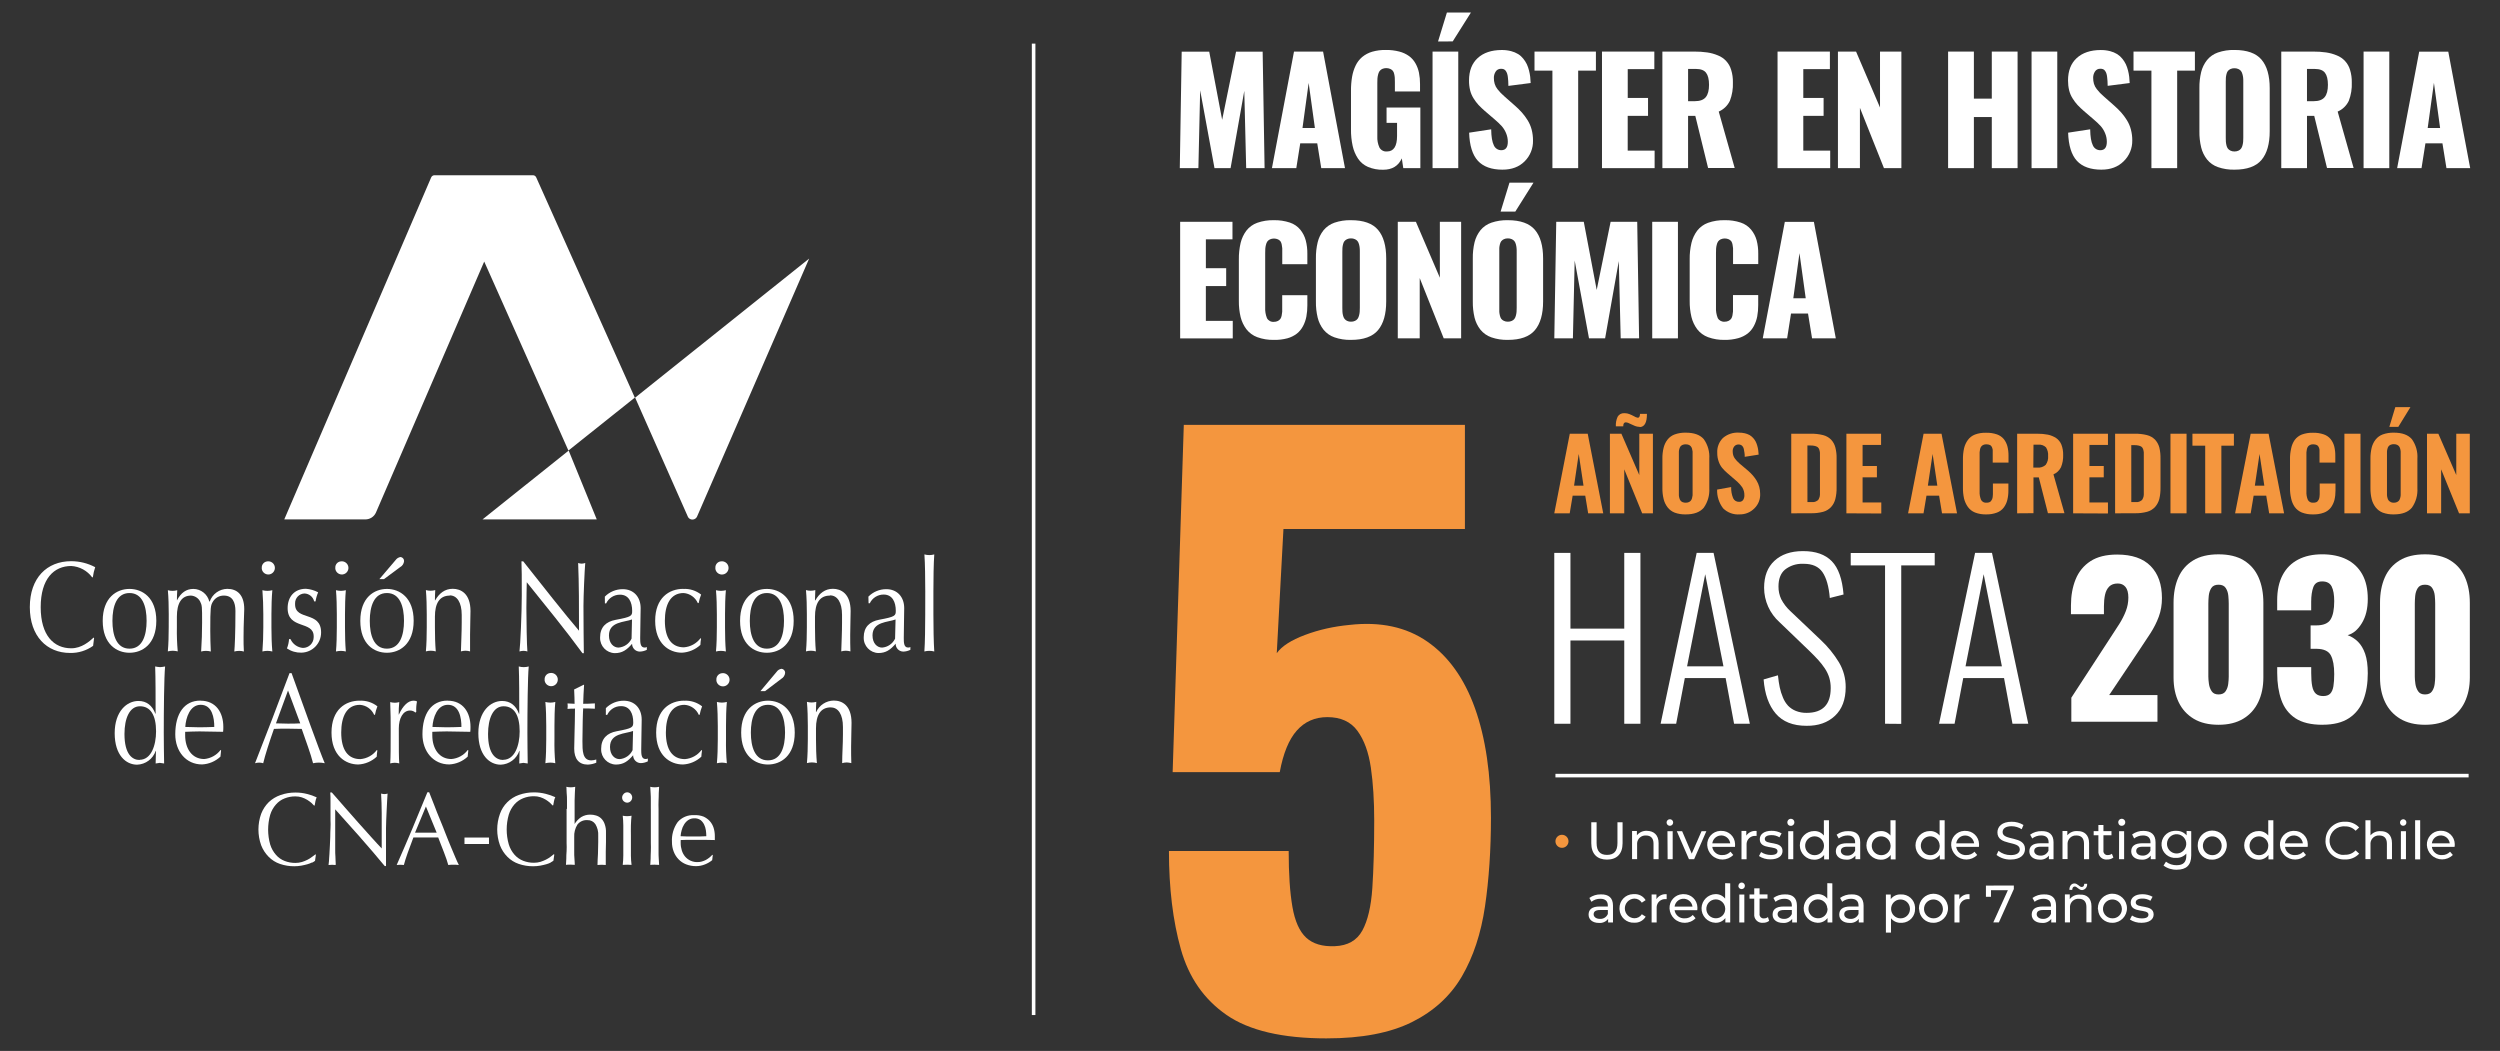 <?xml version="1.0" encoding="UTF-8"?>
<svg id="Capa_1" data-name="Capa 1" xmlns="http://www.w3.org/2000/svg" viewBox="0 0 1409.95 592.7">
  <rect x="0" y="0" width="1409.95" height="592.7" fill="#333333" stroke="none"/>
  <defs>
    <style>
      .cls-1 {
        fill: none;
        stroke: #fff;
        stroke-miterlimit: 10;
        stroke-width: 2.02px;
      }

      .cls-2 {
        fill: #f4963e;
      }

      .cls-2, .cls-3 {
        stroke-width: 0px;
      }

      .cls-3 {
        fill: #fff;
      }
    </style>
  </defs>
  <path class="cls-2" d="M876.58,289.5l8.75-44.89h10.11l8.75,44.89h-8.5l-1.64-9.94h-7.11l-1.66,9.94h-8.7ZM887.74,273.91h5.33l-2.69-17.89-2.64,17.89Z"/>
  <path class="cls-2" d="M907.96,289.5v-44.89h6.47l10.1,23.31v-23.31h7.68v44.89h-6.06l-10.1-24.81v24.81h-8.09ZM924.74,240.73h-.21c-.83-.02-1.65-.18-2.42-.49-1-.44-2-.89-3-1.35-.66-.39-1.4-.64-2.16-.71-1,0-1.48.75-1.48,2.26h-4.16c-.12-1.86.23-3.72,1-5.41.75-1.3,2.16-2.07,3.66-2h.36c.88,0,1.75.18,2.57.5.96.37,1.89.81,2.79,1.3.54.34,1.14.59,1.76.72.44.12.9-.07,1.13-.46.25-.52.37-1.09.35-1.66h3.9v.2c0,4.63-1.32,7.12-4,7.24l-.09-.14Z"/>
  <path class="cls-2" d="M950.69,290.11c-2.12.06-4.23-.28-6.22-1-1.58-.62-2.96-1.66-4-3-1.05-1.37-1.8-2.95-2.21-4.63-.5-2.04-.74-4.14-.7-6.24v-16.53c-.04-2.1.2-4.2.7-6.24.41-1.66,1.16-3.22,2.21-4.57,1.04-1.31,2.43-2.31,4-2.89,1.99-.71,4.1-1.05,6.22-1,4.73,0,8.14,1.23,10.23,3.7,2.27,3.2,3.36,7.09,3.09,11v16.59c.25,3.91-.84,7.79-3.09,11-2.1,2.53-5.51,3.83-10.23,3.81ZM948.93,283.18c.55.24,1.16.36,1.76.34.61.02,1.22-.1,1.78-.34.44-.19.83-.48,1.13-.85.32-.4.55-.86.67-1.35.16-.53.26-1.07.32-1.62v-24.71c-.06-.54-.16-1.08-.32-1.6-.12-.48-.35-.93-.67-1.31-.31-.36-.69-.65-1.13-.83-.56-.23-1.17-.34-1.78-.32-.6-.03-1.21.08-1.76.32-.44.18-.84.47-1.15.83-.3.4-.51.85-.63,1.33-.16.51-.26,1.04-.3,1.58v24.71c.04.55.14,1.09.3,1.62.12.49.33.95.63,1.35.29.36.65.65,1.07.85h.08Z"/>
  <path class="cls-2" d="M981.15,290.11c-3.47.27-6.88-.99-9.35-3.43-2.31-3.03-3.51-6.76-3.38-10.57l7.92-1.42c-.08,2.17.31,4.33,1.14,6.33.59,1.27,1.89,2.06,3.29,2,.89.09,1.76-.29,2.3-1,.51-.79.76-1.71.73-2.65.04-1.56-.36-3.1-1.15-4.44-1.05-1.49-2.3-2.84-3.7-4l-4.83-4.16c-1.07-.91-2.05-1.92-2.95-3-.83-1.07-1.47-2.27-1.9-3.56-.54-1.53-.8-3.14-.77-4.76-.2-3.15.97-6.23,3.22-8.45,2.46-2.1,5.62-3.17,8.85-3,1.17-.01,2.33.11,3.47.36.94.22,1.84.55,2.69,1,.74.45,1.41,1,2,1.64.55.6,1.03,1.28,1.41,2,.39.75.69,1.53.91,2.34.25.82.43,1.66.55,2.51.08.79.16,1.64.24,2.55l-7.86,1.25c.04-.77,0-1.54-.14-2.3-.06-.64-.16-1.28-.32-1.9-.08-.56-.29-1.09-.61-1.56-.25-.38-.6-.69-1-.91-.48-.23-1.01-.34-1.54-.3-.92.01-1.78.44-2.34,1.17-.56.76-.85,1.69-.83,2.63,0,.74.1,1.48.28,2.2.21.68.52,1.32.93,1.9.37.5.77.98,1.2,1.43.34.35.85.85,1.51,1.46l4.75,4c.94.82,1.82,1.7,2.65,2.63.78.91,1.49,1.87,2.12,2.89.68,1.11,1.2,2.31,1.54,3.57.35,1.3.52,2.65.52,4,.13,3.03-1.03,5.97-3.19,8.09-2.19,2.26-5.21,3.51-8.36,3.46Z"/>
  <path class="cls-2" d="M1010.23,289.5v-44.89h10.89c2.38-.06,4.76.2,7.07.78,1.72.43,3.28,1.32,4.53,2.57,1.14,1.23,1.95,2.72,2.38,4.34.53,2.09.77,4.25.71,6.41v16.17c.06,2.2-.18,4.4-.71,6.54-.42,1.67-1.23,3.22-2.38,4.51-1.21,1.3-2.76,2.24-4.47,2.71-2.26.6-4.59.88-6.93.82l-11.09.04ZM1019.36,283.14h1.88c.57.05,1.13.05,1.7,0,.44-.05.87-.18,1.27-.38.33-.16.64-.34.93-.55.28-.22.5-.5.63-.83.4-.71.62-1.51.65-2.32v-23.72c-.07-.62-.2-1.23-.39-1.82-.16-.51-.46-.97-.87-1.32-.47-.32-1-.55-1.55-.68-.8-.2-1.62-.29-2.45-.27h-1.82l.02,31.89Z"/>
  <path class="cls-2" d="M1041.33,289.5v-44.89h19.56v6.34h-10.43v11.88h8.08v6.39h-8.08v14.14h10.55v6.23l-19.68-.09Z"/>
  <path class="cls-2" d="M1076.12,289.5l8.75-44.89h10.11l8.75,44.89h-8.47l-1.64-9.94h-7.13l-1.66,9.94h-8.71ZM1087.28,273.91h5.33l-2.66-17.89-2.67,17.89Z"/>
  <path class="cls-2" d="M1120.13,290.11c-2.14.06-4.28-.3-6.28-1.07-1.6-.64-2.99-1.73-4-3.13-1.01-1.42-1.74-3.02-2.16-4.71-.45-2.03-.66-4.1-.63-6.18v-15.85c-.03-2.13.18-4.26.63-6.34.4-1.7,1.13-3.3,2.16-4.71,1.02-1.38,2.4-2.43,4-3.05,2.02-.74,4.16-1.08,6.3-1,2.06-.06,4.12.25,6.07.91,1.52.52,2.86,1.45,3.9,2.67.92,1.19,1.6,2.55,2,4,.44,1.75.66,3.55.64,5.35v3.9h-8.91v-6.26c.02-.32.02-.63,0-.95,0-.2-.14-.47-.2-.83-.05-.28-.15-.54-.28-.79l-.45-.6c-.17-.21-.39-.38-.64-.49-.28-.12-.57-.22-.87-.28-.36-.08-.72-.12-1.09-.12-.63-.02-1.25.1-1.82.36-.45.2-.84.51-1.13.91-.33.43-.55.94-.65,1.47-.13.57-.22,1.15-.26,1.74v22.09c-.09,1.65.2,3.31.85,4.83.62,1.08,1.83,1.68,3.07,1.53.51.02,1.02-.06,1.51-.22.39-.14.74-.38,1-.71.23-.32.44-.65.61-1,.18-.43.29-.89.34-1.35,0-.49.04-.97.12-1.45v-6.07h8.73v3.86c.03,1.84-.18,3.67-.62,5.46-.38,1.52-1.06,2.96-2,4.22-.99,1.31-2.35,2.31-3.9,2.87-1.93.71-3.98,1.05-6.04.99Z"/>
  <path class="cls-2" d="M1137.63,289.5v-44.89h11.34c2.03-.03,4.06.16,6.06.54,1.62.35,3.16.98,4.55,1.88,1.35.91,2.39,2.2,3,3.7.71,1.85,1.05,3.82,1,5.8.1,2.39-.32,4.78-1.23,7-.89,1.8-2.4,3.23-4.25,4l6.21,21.9h-9.32l-5.15-20.2h-3v20.2l-9.21.07ZM1146.75,263.72h2.28c1.71.17,3.42-.39,4.69-1.55,1.05-1.44,1.54-3.22,1.37-5,.14-1.7-.27-3.4-1.17-4.85-1.16-1.15-2.77-1.71-4.39-1.53h-2.68l-.1,12.93Z"/>
  <path class="cls-2" d="M1169.2,289.5v-44.89h19.64v6.34h-10.45v11.88h8.08v6.39h-8.08v14.14h10.45v6.23l-19.64-.09Z"/>
  <path class="cls-2" d="M1192.88,289.5v-44.89h10.93c2.38-.06,4.76.2,7.07.78,1.72.43,3.28,1.32,4.53,2.57,1.13,1.24,1.95,2.72,2.4,4.34.5,2.1.72,4.25.67,6.41v16.17c.05,2.2-.17,4.4-.67,6.54-.43,1.67-1.26,3.22-2.4,4.51-1.22,1.3-2.77,2.24-4.49,2.71-2.26.6-4.59.88-6.93.82l-11.11.04ZM1202.01,283.14h1.9c.56.05,1.12.05,1.68,0,.44-.06.87-.19,1.27-.38.32-.16.64-.34.93-.55.28-.22.49-.5.63-.83.4-.71.62-1.51.64-2.32v-23.93c-.06-.62-.19-1.23-.38-1.82-.16-.51-.46-.96-.87-1.31-.47-.33-1.01-.57-1.58-.69-.79-.19-1.61-.28-2.42-.26h-1.82l.02,32.09Z"/>
  <path class="cls-2" d="M1224.1,289.5v-44.89h9.07v44.89h-9.07Z"/>
  <path class="cls-2" d="M1243.69,289.5v-38.15h-7.2v-6.74h23.38v6.74h-7.07v38.15h-9.11Z"/>
  <path class="cls-2" d="M1260.55,289.5l8.79-44.89h10.1l8.73,44.89h-8.4l-1.66-9.94h-7.11l-1.66,9.94h-8.79ZM1271.69,273.91h5.34l-2.69-17.89-2.65,17.89Z"/>
  <path class="cls-2" d="M1304.46,290.11c-2.14.06-4.28-.3-6.28-1.07-1.6-.65-2.98-1.73-4-3.13-.97-1.42-1.65-3.02-2-4.71-.48-2.02-.71-4.1-.66-6.18v-15.85c-.05-2.13.18-4.26.66-6.34.34-1.69,1.02-3.29,2-4.71,1.03-1.37,2.41-2.42,4-3.05,2.02-.73,4.16-1.07,6.3-1,2.06-.06,4.11.25,6.06.91,1.52.51,2.87,1.43,3.9,2.67.92,1.19,1.6,2.55,2,4,.44,1.75.65,3.55.63,5.35v3.9h-8.91v-6.26c.02-.32.02-.63,0-.95l-.18-.83c-.06-.28-.17-.54-.31-.79l-.44-.6c-.17-.22-.4-.38-.65-.49-.28-.11-.56-.21-.85-.28-.36-.08-.74-.12-1.11-.12-.62-.03-1.24.1-1.8.36-.45.21-.84.52-1.15.91-.31.44-.53.94-.63,1.47-.13.57-.22,1.15-.26,1.74v22.09c-.1,1.65.18,3.31.83,4.83.62,1.08,1.83,1.68,3.07,1.53.52.02,1.03-.06,1.52-.22.4-.13.74-.38,1-.71.23-.32.44-.65.62-1,.17-.43.28-.89.33-1.35-.01-.49.03-.97.12-1.45v-6.07h8.91v3.86c.02,1.84-.18,3.67-.61,5.46-.4,1.52-1.08,2.95-2,4.22-1,1.31-2.35,2.3-3.9,2.87-1.99.73-4.1,1.06-6.21.99Z"/>
  <path class="cls-2" d="M1322.2,289.5v-44.89h9.07v44.89h-9.07Z"/>
  <path class="cls-2" d="M1350.05,290.11c-2.13.06-4.25-.28-6.25-1-1.58-.62-2.96-1.66-4-3-1.05-1.37-1.81-2.95-2.22-4.63-.49-2.04-.72-4.14-.69-6.24v-16.53c-.03-2.1.2-4.2.69-6.24.41-1.66,1.17-3.22,2.22-4.57,1.04-1.31,2.43-2.31,4-2.89,2.01-.71,4.12-1.05,6.25-1,4.74,0,8.08,1.23,10.22,3.7,2.27,3.2,3.36,7.09,3.09,11v16.59c.25,3.91-.84,7.79-3.09,11-2.1,2.53-5.48,3.81-10.22,3.81ZM1348.29,283.18c.55.24,1.16.36,1.76.34.61.02,1.21-.1,1.77-.34.44-.2.84-.49,1.16-.85.3-.4.52-.86.64-1.35.16-.53.27-1.07.31-1.62.04-.61.04-1.23,0-1.84v-21.11c.04-.61.04-1.23,0-1.84-.05-.54-.15-1.08-.31-1.6-.12-.48-.34-.92-.64-1.31-.32-.36-.72-.64-1.16-.83-.56-.23-1.16-.34-1.77-.32-.6-.03-1.21.08-1.76.32-.45.18-.84.46-1.15.83-.31.39-.52.85-.63,1.33-.16.51-.26,1.04-.3,1.58v24.71c.04.55.14,1.09.3,1.62.11.49.32.95.63,1.35.3.37.69.66,1.13.85l.02.08ZM1347.54,240.75l3.37-11.14h8.53l-6.85,11.14h-5.05Z"/>
  <path class="cls-2" d="M1368.78,289.5v-44.89h6.4l10.11,23.31v-23.31h7.63v44.89h-6.06l-10.1-24.81v24.81h-7.98Z"/>
  <line class="cls-1" x1="877.24" y1="437.43" x2="1392.25" y2="437.43"/>
  <line class="cls-1" x1="582.94" y1="24.6" x2="582.94" y2="572.46"/>
  <path class="cls-3" d="M175.96,486.42c-.84.41-1.71.75-2.61,1-1,.3-2.18.54-3.43.79-1.29.22-2.61.34-3.92.34-2.75.02-5.49-.42-8.09-1.31-2.41-.82-4.59-2.19-6.38-4-1.85-1.87-3.3-4.1-4.25-6.55-2.04-5.72-2.04-11.98,0-17.7.95-2.48,2.41-4.72,4.29-6.59,1.89-1.79,4.13-3.15,6.59-4,2.7-.96,5.55-1.44,8.42-1.42,2.26-.01,4.51.26,6.69.83,1.83.45,3.62,1.08,5.33,1.88-.32.7-.56,1.44-.7,2.2-.18.93-.31,1.72-.43,2.35l-.32.12c-.48-.56-1-1.09-1.56-1.58-.74-.62-1.52-1.18-2.34-1.69-.95-.57-1.95-1.03-3-1.38-1.18-.39-2.42-.58-3.66-.56-2.07-.03-4.13.36-6.06,1.13-1.88.72-3.55,1.89-4.87,3.41-1.5,1.69-2.62,3.68-3.27,5.84-1.56,5.48-1.56,11.29,0,16.77.66,2.16,1.78,4.15,3.27,5.84,1.32,1.52,2.99,2.69,4.87,3.42,1.93.75,3.99,1.13,6.06,1.11,1.25,0,2.49-.17,3.68-.52,1.08-.33,2.12-.75,3.13-1.26.89-.45,1.74-.98,2.53-1.59l2-1.48.22.24-.48,3.44c-.5.39-1.03.72-1.6,1"/>
  <path class="cls-3" d="M203.5,472.62l-14.45-16.17v22.76c0,1.26,0,2.53.12,3.79s0,2.19.12,3.06c.07.59.07,1.2,0,1.79-1.33-.16-2.67-.16-4,0,.04-.73.12-1.46.24-2.18,0-1,.19-2.28.25-3.74s.16-3.07.26-4.79.16-3.41.22-5.13,0-3.39.14-5c.08-1.45.08-2.91,0-4.36v-9.64c0-2.69,0-4.69-.14-6.07h.89l7.24,8.29c2.56,2.95,5.13,5.84,7.65,8.69s4.95,5.58,7.24,8.08,4.24,4.71,6,6.51v-20c0-3.88-.16-7.51-.34-10.95.61.18,1.24.28,1.87.3.6-.01,1.2-.11,1.78-.3,0,.85-.16,2.14-.24,3.86s-.18,3.54-.28,5.5-.18,3.86-.25,5.72-.12,3.37-.12,4.5v21.3h-.72c-4.26-5.17-8.79-10.48-13.6-15.92"/>
  <path class="cls-3" d="M234.07,469.61h12.21l-6.07-14.78-6.14,14.78ZM258.69,487.83c-.49-.08-.98-.12-1.47-.12h-2.93c-.5,0-.99.04-1.48.12-.26-.91-.58-2-1-3.25s-.93-2.59-1.47-4-1.07-2.81-1.64-4.2-1.07-2.79-1.56-4.05h-14c-1.19,3.06-2.24,5.94-3.21,8.67s-1.68,5-2.16,6.83c-1.35-.16-2.7-.16-4.05,0,3.01-6.83,5.94-13.61,8.77-20.33,2.83-6.72,5.68-13.61,8.55-20.67h1c.89,2.27,1.86,4.71,2.89,7.36s2,5.29,3.18,8,2.14,5.38,3.23,8.08,2,5.12,3,7.4l2.55,6.06c.76,1.8,1.37,3.15,1.85,4"/>
  <rect class="cls-3" x="261.96" y="472.36" width="13.82" height="3.64"/>
  <path class="cls-3" d="M310.69,486.42c-.83.42-1.7.75-2.6,1-1,.3-2.16.54-3.42.79-1.32.23-2.66.34-4,.34-2.75.02-5.48-.42-8.08-1.31-2.42-.82-4.61-2.19-6.41-4-1.85-1.86-3.29-4.09-4.22-6.55-2.05-5.72-2.05-11.98,0-17.7,1.77-5.01,5.72-8.94,10.73-10.68,2.71-.96,5.56-1.44,8.43-1.42,2.26-.01,4.51.27,6.69.83,1.84.46,3.64,1.09,5.37,1.88-.36.69-.61,1.43-.73,2.2-.18.93-.32,1.72-.44,2.35l-.34.12c-.49-.56-1.01-1.09-1.56-1.58-.73-.62-1.51-1.19-2.32-1.69-.95-.57-1.95-1.03-3-1.38-1.18-.39-2.42-.58-3.66-.56-2.07-.03-4.13.36-6.06,1.13-1.87.74-3.55,1.91-4.89,3.41-1.48,1.7-2.58,3.69-3.24,5.84-1.57,5.48-1.57,11.29,0,16.77.65,2.15,1.76,4.14,3.24,5.84,1.34,1.51,3.01,2.68,4.89,3.42,1.93.75,3.99,1.13,6.06,1.11,1.25,0,2.49-.17,3.68-.52,1.07-.34,2.11-.76,3.11-1.26.9-.45,1.76-.98,2.56-1.59l1.9-1.48.23.24-.49,3.44c-.5.39-1.03.72-1.6,1"/>
  <path class="cls-3" d="M319.77,456.23v-4.61c.03-1.45-.03-2.9-.18-4.34-.17-1.38,0-2.59-.19-3.54,1.64.39,3.36.39,5,0,0,.95-.15,2-.19,3.5s-.12,2.81-.14,4.3,0,3,0,4.51v8.67h0c.94-1.56,2.21-2.89,3.72-3.9,1.56-.94,3.35-1.42,5.17-1.38,1.07,0,2.14.16,3.16.47,1.06.31,2.04.86,2.86,1.61.9.87,1.58,1.94,2,3.12.59,1.6.85,3.3.78,5v5.19c0,1.78-.12,3.64-.12,5.62v7.38c-1.55-.16-3.12-.16-4.67,0,0-2,.17-4,.27-6.24s.14-4.37.14-6.61v-3.58c.16-2.32-.41-4.63-1.62-6.62-1-1.46-2.67-2.31-4.44-2.25-2.2-.17-4.33.77-5.68,2.51-1.31,2.12-1.94,4.58-1.8,7.07v8.08c-.03,1.41.02,2.82.14,4.23.14,1.37.12,2.48.18,3.33-.81,0-1.67-.12-2.5-.12-.83-.02-1.65.02-2.47.12,0-.89.14-2,.18-3.39s0-2.81.17-4.33c.08-1.53.08-3.07,0-4.6v-19.28"/>
  <path class="cls-3" d="M351.53,465.44c0-1.92-.16-3.73-.32-5.39.81.16,1.63.25,2.46.26.84-.01,1.68-.1,2.51-.26-.18,1.66-.3,3.47-.36,5.39s0,3.76,0,5.52v11.6c.02,1.74.14,3.48.36,5.21-.87,0-1.7-.1-2.51-.1-.82-.01-1.64.02-2.46.1.2-1.73.31-3.47.32-5.21v-17.12M351.71,447.76c1-1.11,2.7-1.21,3.82-.22l.23.22c1.05,1.13,1.05,2.87,0,4-.97,1.11-2.65,1.24-3.78.29-.1-.06-.2-.14-.29-.22-1.1-1.11-1.1-2.89,0-4h0"/>
  <path class="cls-3" d="M367.05,456.23v-4.61c0-1.51,0-3-.12-4.34s-.12-2.59-.2-3.54c1.64.39,3.36.39,5,0,0,.95-.14,2.14-.2,3.54s0,2.81-.12,4.34,0,3,0,4.61v23.84c0,1.54,0,2.95.12,4.33s.14,2.5.2,3.39c-.83,0-1.68-.12-2.49-.12-.84-.02-1.67.02-2.5.12,0-.89.14-2,.2-3.39s0-2.81.12-4.33,0-3.07,0-4.6v-19.24"/>
  <path class="cls-3" d="M388.15,462.51c-.95.65-1.74,1.5-2.33,2.49-.64,1.01-1.11,2.11-1.39,3.27-.32,1.09-.51,2.21-.59,3.34l3.58.14h7.27l3.66-.14c-.02-1.1-.1-2.21-.24-3.3-.16-1.14-.49-2.25-1-3.29-.47-.97-1.16-1.83-2-2.51-1.03-.7-2.26-1.06-3.5-1-1.23-.03-2.43.32-3.45,1M382.1,463.73c2.34-2.76,5.86-4.25,9.47-4,1.76-.1,3.53.17,5.18.8,1.35.61,2.57,1.48,3.57,2.57.97,1.1,1.7,2.38,2.14,3.78.46,1.49.69,3.05.69,4.61v2.28l-6.06-.12h-9.56l-3.64.12c-.02.3-.02.59,0,.89v.75c-.01,1.45.21,2.88.65,4.26.39,1.25,1.01,2.4,1.84,3.41,1.77,2.08,4.4,3.23,7.13,3.12.77,0,1.53-.11,2.27-.31.78-.22,1.53-.51,2.26-.87.7-.39,1.37-.83,2-1.33.61-.49,1.18-1.03,1.7-1.62l.26.17-.34,2.87c-1.21,1-2.58,1.81-4.05,2.38-1.63.67-3.37,1.01-5.13,1-1.87,0-3.72-.33-5.47-1-1.61-.62-3.07-1.57-4.27-2.81-1.21-1.24-2.15-2.72-2.77-4.34-.68-1.74-1.02-3.59-1-5.46-.24-4.02.9-8,3.24-11.27"/>
  <path class="cls-3" d="M52.51,364.25c-3.79,2.7-8.35,4.11-13,4-13.11,0-22.69-9.46-22.69-25.86s9.58-25.89,23.32-25.89c4.72,0,9.38,1.17,13.55,3.38-.63,1.83-1.07,3.71-1.32,5.63l-.36.14c-2.78-3.8-7.12-6.16-11.82-6.44-9.76,0-17.24,7.17-17.24,23.22s7.48,23.19,17.24,23.19c5.9,0,10.26-3.9,12.63-6.06l.24.3-.55,4.39Z"/>
  <path class="cls-3" d="M73.04,365.83c7.34,0,9.64-7.58,9.64-15.68s-2.3-15.69-9.64-15.69-9.63,7.6-9.63,15.69,2.28,15.68,9.63,15.68M73.04,332.14c7.22,0,15.12,4.85,15.12,18s-7.9,18-15.12,18-15.11-4.85-15.11-18,7.9-18,15.11-18"/>
  <path class="cls-3" d="M95.17,346.39c0-4.33-.12-9.4-.5-13.52,1.73.48,3.56.48,5.29,0-.12,2-.18,3.84-.18,5.78h0c2.26-4.41,5.31-6.51,9.27-6.51,4.27.03,7.98,2.96,9,7.11h.24c1.48-4.23,5.44-7.09,9.92-7.15,5.41,0,9.54,3.25,9.54,11.44,0,3.31-.39,7.43-.39,16,0,2.63,0,4.85.18,7.9-.86-.24-1.75-.36-2.64-.36-.93,0-1.85.12-2.75.36.24-2.69.63-9.92.63-22.85,0-4.85-1.62-8.69-6.47-8.69-2.53-.07-4.9,1.23-6.22,3.39-1.3,2.19-1.5,2.91-1.5,16.63,0,4.19.12,7,.3,11.52-1.78-.48-3.67-.48-5.45,0,.36-5.41.54-11.13.54-16.43,0-8.95,0-9.53-1.11-11.78-1.02-1.94-2.98-3.2-5.17-3.33-5.34,0-7.94,4.34-7.94,11.86v6.07c-.09,4.52.08,9.04.48,13.54-.91-.22-1.85-.34-2.79-.36-.94.02-1.88.14-2.8.36.38-4,.5-9.19.5-13.54l.02-7.44Z"/>
  <path class="cls-3" d="M148.5,346.39c0-4.33-.17-9.42-.51-13.52,1.84.48,3.76.48,5.6,0-.37,4-.51,9.19-.51,13.52v7.51c0,4.35.14,9.4.51,13.52-1.84-.46-3.76-.46-5.6,0,.34-4,.51-9.17.51-13.52v-7.51ZM150.8,316.6c2.03-.28,3.91,1.14,4.2,3.17.28,2.03-1.14,3.91-3.17,4.2-2.03.28-3.91-1.13-4.2-3.16-.01-.18-.01-.35,0-.53-.12-1.9,1.31-3.54,3.21-3.68"/>
  <path class="cls-3" d="M163.85,360.47c1.25,2.8,3.94,4.7,7,4.95,3.35,0,6.06-2.71,6.06-6.06v-.47c0-9-14.69-3.69-14.69-15.92,0-6.28,3.73-10.91,10.3-10.91,2.42.17,4.77.86,6.91,2-.71,1.64-1.21,3.36-1.47,5.13h-.77c-.6-2.56-2.84-4.39-5.46-4.48-3.01.09-5.38,2.6-5.31,5.61v.51c0,9.4,14.67,3.62,14.67,15.82.06,6.24-4.93,11.35-11.17,11.44-2.88.06-5.71-.77-8.09-2.39.67-1.69,1.07-3.48,1.19-5.29l.83.06Z"/>
  <path class="cls-3" d="M189.96,346.39c0-4.33-.12-9.42-.48-13.52.92.22,1.86.34,2.8.36.93-.02,1.86-.14,2.77-.36-.36,4-.48,9.19-.48,13.52v7.51c0,4.35.12,9.4.48,13.52-.91-.21-1.84-.33-2.77-.34-.94.01-1.88.13-2.8.34.36-4,.48-9.17.48-13.52v-7.51ZM192.28,316.6c2.03-.28,3.91,1.14,4.2,3.17.28,2.03-1.14,3.91-3.17,4.2-2.03.28-3.91-1.13-4.2-3.16-.02-.18-.02-.35,0-.53-.14-1.89,1.29-3.54,3.18-3.68h0"/>
  <path class="cls-3" d="M223.1,315.89c.65-.94,1.66-1.57,2.79-1.75,1.17.12,2.04,1.13,2,2.3-.11,1.43-.94,2.71-2.2,3.39l-9.16,6.8h-2.58l9.15-10.74ZM218.21,365.83c7.33,0,9.64-7.58,9.64-15.68s-2.31-15.69-9.64-15.69-9.66,7.6-9.66,15.69,2.28,15.68,9.66,15.68M218.21,332.14c7.17,0,15.09,4.85,15.09,18s-7.92,18-15.09,18-15-4.75-15-18,7.88-18,15.09-18"/>
  <path class="cls-3" d="M253.69,335.9c-5.78,0-8.4,4.34-8.4,11.86v6.07c0,4.35.12,9.42.48,13.54-1.83-.5-3.75-.5-5.58,0,.37-4,.49-9.19.49-13.54v-7.51c0-4.33-.12-9.4-.49-13.52,1.73.48,3.55.48,5.28,0-.12,2-.18,3.84-.18,5.8h.12c2.3-4,5.45-6.53,9.94-6.53s10,2.61,10,12.59c0,4-.24,8.47-.24,13.36v9.35c-.85-.24-1.73-.37-2.61-.38-.86.02-1.71.15-2.54.38.12-5.27.44-10.57.44-16.16v-4.43c0-7.09-2.69-11-6.79-11"/>
  <path class="cls-3" d="M328.48,368.37c-9.48-13-20.8-26.81-31.4-40,0,2.69-.21,7-.21,14.67,0,6.25.25,21.48.57,24.37-.71-.22-1.44-.34-2.18-.36-.78.02-1.55.14-2.29.36.49-3.39,1.3-21.9,1.3-31.44s0-16.17-.18-19.38h1c10.1,12.79,23.88,30.31,31.46,39.12,0-12.95,0-27.05-.49-38.19.64.23,1.32.35,2,.37.68-.03,1.35-.15,2-.37-.38,4.27-1,18.59-1,24.25,0,7.37.14,23.36.21,26.61h-.79Z"/>
  <path class="cls-3" d="M356.44,349.36c-4.28,1.65-13,1.15-13,9,0,4.55,2.67,6.87,5.4,6.87,3.18-.24,5.99-2.17,7.35-5.05l.25-10.82ZM341.11,336.49c2.66-2.7,6.3-4.22,10.1-4.21,6.06,0,10.1,4.27,10.1,10.71,0,5.42-.26,10.77-.26,16.83,0,2.41,0,5.38,2.45,5.38.45.05.91-.06,1.29-.3v1.59c-1.24.63-2.61.97-4,1-2.4-.03-4.33-2-4.31-4.4h0c-3,3.47-5.53,5.27-9.76,5.27-4.68-.11-8.39-4-8.28-8.68h0c-.01-.07-.01-.15,0-.22,0-5.76,3.33-8.87,8.77-9.88,9-1.66,9.31-2.24,9.31-5.07,0-4.83-1.88-9.12-6.83-9.12-3.35-.04-6.42,1.89-7.84,4.93h-.7l-.04-3.83Z"/>
  <path class="cls-3" d="M385.32,332.14c3.64-.2,7.23.93,10.1,3.19-.62,1.54-1.09,3.14-1.39,4.77h-.49c-1.42-3.21-4.5-5.38-8-5.64-7.54,0-10.57,6.73-10.57,15.62,0,9.91,3.86,15,10.75,15,3.71-.29,7.11-2.16,9.34-5.13l.32.22c-.21,1.17-.34,2.36-.38,3.55-2.86,2.64-6.55,4.19-10.43,4.39-7.21,0-15.07-5.05-15.07-18s7.88-18,15.84-18"/>
  <path class="cls-3" d="M404.29,346.39c0-4.33-.12-9.42-.5-13.52.92.22,1.86.34,2.81.36.94-.02,1.87-.14,2.78-.36-.36,4-.48,9.19-.48,13.52v7.51c0,4.35.12,9.4.48,13.52-1.83-.46-3.76-.46-5.59,0,.38-4,.5-9.17.5-13.52v-7.51ZM406.6,316.6c2.04-.31,3.95,1.1,4.25,3.14.31,2.04-1.1,3.95-3.14,4.25-2.04.31-3.94-1.09-4.25-3.13-.02-.2-.02-.39,0-.59-.13-1.89,1.29-3.53,3.18-3.68"/>
  <path class="cls-3" d="M432.5,365.83c7.36,0,9.66-7.58,9.66-15.68s-2.3-15.69-9.66-15.69-9.62,7.6-9.62,15.69,2.29,15.68,9.62,15.68M432.5,332.14c7.24,0,15.12,4.85,15.12,18s-7.88,18-15.12,18-15.11-4.75-15.11-18,7.88-18,15.07-18"/>
  <path class="cls-3" d="M468.04,335.9c-5.77,0-8.4,4.34-8.4,11.86v6.07c0,4.35.12,9.42.5,13.54-1.83-.5-3.76-.5-5.59,0,.38-4,.5-9.19.5-13.54v-7.51c0-4.33-.12-9.4-.5-13.52,1.72.48,3.55.48,5.27,0,0,2-.2,3.84-.2,5.8h.2c2.32-4,5.48-6.53,9.92-6.53s10,2.61,10,12.59c0,4-.24,8.47-.24,13.36,0,3.19,0,6.24.12,9.35-.84-.23-1.71-.36-2.58-.38-.88.01-1.75.14-2.59.38.14-5.27.44-10.57.44-16.16v-4.43c0-7.09-2.66-11-6.77-11"/>
  <path class="cls-3" d="M505.08,349.36c-4.28,1.65-13,1.15-13,9,0,4.55,2.67,6.87,5.4,6.87,3.17-.24,5.97-2.17,7.33-5.05l.27-10.82ZM489.75,336.49c2.66-2.7,6.3-4.22,10.1-4.21,6.06,0,10.1,4.27,10.1,10.71,0,5.42-.24,10.77-.24,16.83,0,2.41,0,5.38,2.41,5.38.46.05.92-.06,1.31-.3v1.59c-1.25.62-2.61.96-4,1-2.4-.03-4.32-1.99-4.29-4.39,0,0,0,0,0-.01v-.06c-3,3.47-5.51,5.27-9.76,5.27-4.68-.13-8.37-4.01-8.26-8.69v-.22c0-5.76,3.35-8.87,8.77-9.88,9-1.66,9.31-2.24,9.31-5.07,0-4.83-1.87-9.12-6.85-9.12-3.34-.01-6.39,1.91-7.82,4.93h-.68l-.1-3.76Z"/>
  <path class="cls-3" d="M521.83,333.52c0-6.65-.12-16-.48-20.84,1.82.51,3.74.51,5.56,0-.37,4.85-.49,14.15-.49,20.84v13.09c0,6.65.14,16,.49,20.81-1.83-.48-3.75-.48-5.58,0,.36-4.83.48-14.14.48-20.81l.02-13.09Z"/>
  <path class="cls-3" d="M78.74,428.51c6.49,0,9.28-8.09,9.28-16.05,0-9.11-3.15-14.14-9.07-14.14s-8.75,6.87-8.75,15.62c0,11.58,4.5,14.67,8.54,14.67M87.94,423.48h-.12c-1.54,4.52-5.72,7.62-10.49,7.79-6.29,0-12.65-5.33-12.65-17.76s6.91-18.18,13.38-18.18c4.6,0,7.82,2.52,9.57,7.21h.13c0-9.09,0-20.45-.25-26.67.92.2,1.85.32,2.79.38.95-.05,1.88-.18,2.81-.38-.57,6.06-.75,25-.75,37.38,0,6.57.12,11.56.2,17.34-.81-.17-1.62-.28-2.44-.35-.79.07-1.57.18-2.34.35l.16-7.11Z"/>
  <path class="cls-3" d="M104.49,409.98c2.58,0,5.49.2,8.08.2s5.66-.12,8.28-.2c0-5.14-1.19-12.49-7.65-12.49-6.07,0-8.39,7.27-8.71,12.49M113.07,395.17c8.71,0,12.88,6.7,12.88,14.75.02.94-.02,1.88-.13,2.81-4.46,0-8.89-.23-13.31-.23-2.73,0-5.42.14-8.08.23v2c0,7.49,3.85,13.35,10.75,13.35,3.65-.33,7-2.18,9.21-5.11l.3.22-.36,3.54c-2.83,2.65-6.51,4.21-10.39,4.4-9,0-15.09-7.35-15.09-17,0-11.72,5.09-19,14.14-19"/>
  <path class="cls-3" d="M162.44,389.41l-6.81,18.55c2.16,0,4.53.16,6.71.16s4.67,0,7-.16l-6.9-18.55ZM164.44,379.63c6.06,16.79,15.42,43.08,18.71,50.82-2.17-.47-4.42-.47-6.59,0-1.21-5-4.18-12.94-6.4-19.36-2.67,0-5.42-.14-8.08-.14s-5,0-7.58.14c-2.61,7.43-5,14.83-6.06,19.36-1.5-.47-3.11-.47-4.61,0,6.63-16.92,13.11-33.75,19.46-50.82h1.15Z"/>
  <path class="cls-3" d="M202.75,395.19c3.64-.22,7.24.91,10.1,3.17-.62,1.54-1.08,3.14-1.37,4.77h-.48c-1.42-3.21-4.5-5.37-8-5.62-7.53,0-10.56,6.71-10.56,15.62,0,9.88,3.86,15,10.75,15,3.7-.29,7.1-2.16,9.33-5.13l.3.22c-.18,1.17-.3,2.35-.36,3.54-2.84,2.64-6.52,4.2-10.39,4.4-7.21,0-15.11-5-15.11-18s7.9-18,15.84-18"/>
  <path class="cls-3" d="M234.31,401.89c-.83-.76-1.92-1.18-3.05-1.17-4,0-6.34,4.41-6.34,10.11,0,12.56,0,16.4.26,19.72-.81-.22-1.64-.34-2.48-.37-.89.02-1.77.14-2.63.37.26-3.54.26-9.16.26-17.26v-2.32c0-3.76,0-8.75-.26-15,.86.23,1.74.35,2.63.37.84-.02,1.67-.15,2.48-.37-.24,2.33-.35,4.66-.32,7h.12c2.36-5.22,5.35-7.8,8.2-7.8.69-.04,1.38.1,2,.42-.39,1.93-.53,3.9-.42,5.86l-.45.44Z"/>
  <path class="cls-3" d="M243.89,409.98c2.55,0,5.48.2,8.08.2s5.66-.12,8.27-.2c0-5.14-1.17-12.49-7.64-12.49-6.06,0-8.4,7.27-8.71,12.49M252.48,395.17c8.71,0,12.87,6.7,12.87,14.75.02.94-.02,1.88-.12,2.81-4.49,0-8.91-.23-13.34-.23-2.7,0-5.37.14-8.08.23v2c0,7.49,3.86,13.35,10.77,13.35,3.67-.3,7.03-2.16,9.24-5.11l.3.22-.36,3.54c-2.83,2.65-6.52,4.21-10.39,4.4-9,0-15.12-7.35-15.12-17,0-11.72,5.1-19,14.15-19"/>
  <path class="cls-3" d="M283.82,428.51c6.47,0,9.26-8.09,9.26-16.05,0-9.11-3.16-14.14-9.06-14.14s-8.77,6.87-8.77,15.62c0,11.58,4.53,14.67,8.57,14.67M293.03,423.48h-.14c-1.55,4.51-5.71,7.61-10.48,7.79-6.29,0-12.63-5.33-12.63-17.76s6.91-18.18,13.37-18.18c4.59,0,7.82,2.52,9.54,7.21h.16c0-9.09,0-20.45-.28-26.67,1.84.51,3.78.51,5.62,0-.57,6.06-.75,25-.75,37.38,0,6.57.12,11.56.18,17.34-.81-.17-1.62-.28-2.44-.35-.78.07-1.56.18-2.33.35l.18-7.11Z"/>
  <path class="cls-3" d="M308.07,409.41c0-4.32-.12-9.39-.49-13.52,1.83.49,3.77.49,5.6,0-.38,4-.48,9.2-.48,13.52v7.54c-.09,4.51.07,9.01.48,13.5-1.84-.47-3.76-.47-5.6,0,.37-4,.49-9.18.49-13.5v-7.54ZM310.29,379.57c2.04-.31,3.95,1.09,4.26,3.13.31,2.04-1.09,3.95-3.13,4.26-2.04.31-3.95-1.09-4.26-3.13,0,0,0,0,0,0-.02-.19-.02-.38,0-.57-.14-1.89,1.28-3.54,3.17-3.69"/>
  <path class="cls-3" d="M329.1,386.21h.31c-.27,3.62-.39,7.16-.51,10.71.87,0,3.74,0,6.59-.22v3c-2.18-.16-5.11-.16-6.59-.16-.14.75-.42,12.12-.42,18.39,0,5.41,0,10.91,5,10.91.96-.03,1.9-.2,2.81-.5v1.81c-1.52.65-3.14,1.01-4.79,1.07-5.15,0-7.66-3.39-7.66-9,0-5.27.38-11.78.44-22.57-1.41-.03-2.82.03-4.22.16.08-.55.12-1.1.12-1.65,0-.48-.04-.96-.12-1.44,1.86.14,3.23.2,4,.2,0-1.88-.12-5-.26-8.08l5.3-2.63Z"/>
  <path class="cls-3" d="M357.03,412.26c-4.28,1.64-13,1.13-13,9,0,4.57,2.66,6.87,5.39,6.87,3.18-.24,5.98-2.17,7.34-5.05l.27-10.82ZM341.69,399.37c2.67-2.69,6.32-4.2,10.11-4.18,6.06,0,10.1,4.24,10.1,10.69,0,5.43-.26,10.77-.26,16.83,0,2.4,0,5.35,2.42,5.35.45.04.91-.06,1.31-.28v1.6c-1.24.63-2.61.97-4,1-2.41-.04-4.33-2.02-4.3-4.43h0c-3,3.46-5.52,5.25-9.74,5.25-4.67-.1-8.38-3.97-8.29-8.64h0c0-.08,0-.15,0-.23,0-5.8,3.34-8.91,8.75-9.92,9-1.66,9.34-2.24,9.34-5.07,0-4.83-1.88-9.09-6.85-9.09-3.35-.05-6.41,1.87-7.82,4.91h-.77v-3.79Z"/>
  <path class="cls-3" d="M385.86,395.19c3.64-.21,7.24.92,10.11,3.17-.61,1.54-1.07,3.14-1.38,4.77h-.5c-1.4-3.22-4.49-5.39-8-5.62-7.5,0-10.55,6.71-10.55,15.62,0,9.88,3.84,15,10.75,15,3.7-.29,7.1-2.16,9.33-5.13l.31.22c-.19,1.17-.32,2.35-.39,3.54-2.83,2.65-6.51,4.21-10.38,4.4-7.22,0-15.1-5-15.1-18s7.9-18,15.87-18"/>
  <path class="cls-3" d="M404.82,409.41c0-4.32-.14-9.39-.51-13.52.93.22,1.88.35,2.83.37.94-.02,1.88-.15,2.79-.37-.38,4-.48,9.2-.48,13.52v7.54c-.09,4.51.07,9.01.48,13.5-.91-.22-1.85-.33-2.79-.35-.95.02-1.9.13-2.83.35.37-4,.51-9.18.51-13.5v-7.54ZM407.16,379.67c2.04-.31,3.95,1.09,4.26,3.13.31,2.04-1.09,3.95-3.13,4.26-2.04.31-3.95-1.09-4.26-3.13,0,0,0,0,0,0-.02-.19-.02-.38,0-.57-.13-1.89,1.28-3.54,3.17-3.69"/>
  <path class="cls-3" d="M438,378.9c.65-.95,1.67-1.58,2.81-1.72,1.15.14,2.01,1.12,2,2.28-.13,1.44-.96,2.72-2.23,3.42l-9.07,6.89h-2.63l9.12-10.87ZM433.11,428.83c7.33,0,9.64-7.56,9.64-15.66s-2.31-15.68-9.64-15.68-9.64,7.56-9.64,15.68,2.3,15.66,9.64,15.66M433.11,395.17c7.21,0,15.11,4.83,15.11,18s-7.9,18-15.11,18-15.1-4.85-15.1-18,7.88-18,15.1-18"/>
  <path class="cls-3" d="M468.59,398.94c-5.78,0-8.39,4.33-8.39,11.85v6.04c0,4.34.13,9.39.51,13.54-1.84-.51-3.78-.51-5.62,0,.37-4.05.51-9.2.51-13.54v-7.5c0-4.32-.14-9.4-.51-13.5,1.73.47,3.55.47,5.28,0-.13,1.92-.19,3.82-.19,5.76h.13c1.76-3.92,5.64-6.45,9.94-6.49,4.6,0,10,2.59,10,12.59,0,4.05-.24,8.45-.24,13.36,0,3.17,0,6.22.12,9.34-.85-.23-1.73-.36-2.61-.39-.86.02-1.72.15-2.55.39,0-5.28.43-10.55.43-16.17v-4.24c0-7.08-2.67-11-6.79-11"/>
  <polygon class="cls-3" points="320.72 254.12 272.12 292.94 336.56 292.94 320.72 254.12"/>
  <path class="cls-3" d="M206.15,292.94h-45.83l82.84-192.85c.31-.75,1.03-1.24,1.84-1.26h55.57c.8,0,1.52.47,1.84,1.2l55.61,124.21-37.44,29.86-47.49-106.59-61.08,141.61c-1.08,2.37-3.47,3.87-6.07,3.82"/>
  <path class="cls-3" d="M387.88,291.26l-29.68-67,98.15-78.43-63.21,145.47c-.64,1.46-2.34,2.12-3.79,1.48,0,0,0,0,0,0-.66-.29-1.18-.82-1.46-1.48"/>
  <path class="cls-3" d="M876.58,408.18v-96.36h9.12v42.71h30.35v-42.71h9.12v96.36h-9.12v-46.96h-30.35v46.96h-9.12Z"/>
  <path class="cls-3" d="M936.55,408.18l20.34-96.36h9.53l20.46,96.36h-8.9l-4.76-25.75h-23.02l-4.88,25.75h-8.77ZM951.48,375.81h20.52l-10.29-51.96-10.23,51.96Z"/>
  <path class="cls-3" d="M1018.84,409.34c-7.63,0-13.41-2.29-17.35-6.88-3.94-4.59-6.22-11.01-6.85-19.27l8.08-2.33c.26,2.56.6,4.82,1.01,6.77.42,1.97,1.02,3.9,1.81,5.75.67,1.71,1.66,3.29,2.9,4.65,1.24,1.26,2.72,2.25,4.36,2.91,1.93.76,4,1.14,6.08,1.1,9.06,0,13.6-4.65,13.6-13.95.02-1.95-.24-3.9-.78-5.78-.57-1.88-1.41-3.66-2.5-5.29-1.09-1.63-2.3-3.19-3.61-4.65-1.26-1.4-2.9-3.08-4.91-5.05l-17.05-16.4c-5.53-4.94-8.7-11.99-8.71-19.41,0-6.54,1.94-11.62,5.83-15.22,3.89-3.61,9.17-5.43,15.84-5.47h.4c7.03,0,12.4,1.9,16.11,5.7,3.71,3.8,5.92,10.06,6.62,18.77l-7.75,1.97c-.54-6.5-1.93-11.38-4.17-14.63-2.17-3.1-5.66-4.65-10.46-4.65h-.7c-3.61-.11-7.14,1.06-9.97,3.3-2.43,2.07-3.64,5.23-3.64,9.49-.03,2.48.5,4.93,1.55,7.18,1.34,2.56,3.12,4.87,5.26,6.82l16.97,16.11c4.01,3.74,7.49,8.01,10.34,12.7,2.51,4.22,3.82,9.04,3.78,13.95,0,7.01-2.03,12.41-6.08,16.21-4.05,3.8-9.38,5.67-16,5.6Z"/>
  <path class="cls-3" d="M1063.13,408.18v-89.31h-19.36v-6.98h47.37v6.98h-18.88v89.38l-9.13-.08Z"/>
  <path class="cls-3" d="M1093.57,408.18l20.34-96.36h9.53l20.46,96.36h-8.9l-4.76-25.75h-23.02l-4.88,25.75h-8.77ZM1108.52,375.81h20.51l-10.28-51.96-10.23,51.96Z"/>
  <path class="cls-3" d="M665.38,94.83l1.07-65.69h15.53l7.29,38.43,7.84-38.43h15l1.09,65.69h-10.38l-1.07-43.58-7.73,43.58h-9.07l-8.08-43.9-1,43.9h-10.49Z"/>
  <path class="cls-3" d="M717.35,94.83l12.44-65.74h16.4l12.36,65.74h-13.39l-2.26-14h-9.59l-2.22,14h-13.74ZM734.58,72.2h7l-3.52-25.43-3.48,25.43Z"/>
  <path class="cls-3" d="M780.01,95.73c-2.93.08-5.84-.47-8.54-1.61-2.28-1-4.22-2.62-5.6-4.69-1.43-2.17-2.44-4.59-3-7.13-.67-3.07-.98-6.21-.94-9.35v-21.83c-.02-2.62.19-5.23.62-7.81.37-2.2,1.04-4.33,2-6.34.87-1.83,2.12-3.47,3.66-4.79,1.66-1.37,3.57-2.39,5.63-3,2.54-.72,5.16-1.06,7.8-1,2.55-.04,5.1.27,7.57.91,1.97.5,3.82,1.37,5.48,2.54,1.47,1.08,2.69,2.47,3.58,4.06.95,1.65,1.62,3.44,2,5.3.42,2.12.62,4.28.6,6.44v4.16h-14.18v-5.27c0-1,0-1.82-.06-2.45-.05-.71-.16-1.41-.32-2.1-.12-.64-.37-1.25-.75-1.79-.39-.46-.88-.83-1.43-1.08-1.48-.65-3.16-.65-4.64,0-.58.3-1.09.72-1.48,1.25-.39.61-.66,1.29-.81,2-.19.73-.31,1.48-.36,2.24,0,.68-.06,1.5-.06,2.48v30.08c-.1,2.13.3,4.25,1.17,6.2.83,1.55,2.51,2.45,4.26,2.28,3.8,0,5.7-2.92,5.7-8.76v-7.37h-5.92v-8.67h19.06v34.2h-9.63l-.83-5.51c-1.93,4.28-5.46,6.42-10.58,6.41Z"/>
  <path class="cls-3" d="M807.93,94.83V29.09h14.5v65.74h-14.5ZM811.02,23.4l5-16.33h13.55l-10.27,16.28-8.28.05Z"/>
  <path class="cls-3" d="M847.42,95.69c-6.24,0-10.88-1.67-13.93-5-3.05-3.33-4.69-8.62-4.93-15.86l12.44-1.9c.05,4.12.55,7.11,1.48,9,.71,1.7,2.37,2.8,4.21,2.78,2.46,0,3.69-1.58,3.69-4.75,0-1.68-.34-3.34-1-4.89-.58-1.39-1.36-2.68-2.34-3.83-1.21-1.32-2.51-2.57-3.88-3.72l-5.83-5c-1.22-1.05-2.38-2.16-3.48-3.33-1.01-1.11-1.92-2.31-2.72-3.59-.91-1.42-1.59-2.97-2-4.61-.44-1.83-.65-3.71-.63-5.59,0-5.46,1.64-9.68,4.91-12.67,3.27-2.99,7.76-4.49,13.47-4.52,1.8-.02,3.59.19,5.33.63,1.41.36,2.76.92,4,1.67,1.11.69,2.08,1.57,2.89,2.59.78.96,1.46,2.01,2,3.13.52,1.13.93,2.32,1.23,3.53.31,1.18.53,2.37.68,3.58.11,1.09.2,2.25.25,3.49l-12.56,1.62c0-1.11-.06-2-.09-2.75s-.12-1.5-.22-2.32c-.07-.68-.22-1.35-.44-2-.18-.5-.43-.97-.73-1.41-.29-.41-.69-.74-1.15-.93-.52-.19-1.08-.27-1.64-.23-1.19-.02-2.3.59-2.92,1.6-.67,1.05-1.02,2.27-1,3.51-.02,1.14.14,2.28.46,3.38.33,1.09.87,2.11,1.58,3,.58.74,1.2,1.46,1.85,2.14.47.47,1.26,1.21,2.37,2.21l5.59,4.92c1.41,1.23,2.75,2.55,4,3.94,1.17,1.34,2.23,2.77,3.17,4.28,1.02,1.63,1.78,3.41,2.28,5.27.52,2.01.78,4.08.77,6.16.13,4.43-1.59,8.71-4.75,11.82-3.12,3.1-7.26,4.65-12.41,4.65Z"/>
  <path class="cls-3" d="M875.53,94.83v-55h-10.1v-10.74h34.63v10.74h-10v55h-14.53Z"/>
  <path class="cls-3" d="M903.49,94.83V29.09h29.52v9.9h-15v16.25h11.45v10.1h-11.47v19.61h15.18v9.88h-29.68Z"/>
  <path class="cls-3" d="M937.55,94.83V29.09h17.91c2.47-.02,4.93.14,7.37.48,2.06.29,4.08.85,6,1.66,3.62,1.39,6.39,4.4,7.49,8.12.72,2.31,1.06,4.71,1,7.13.15,3.53-.43,7.05-1.69,10.35-1.29,2.73-3.53,4.9-6.3,6.1l9,31.82h-15l-7.21-29.4h-4.08v29.48h-14.49ZM952.05,57.07h3.73c2.95,0,5.03-.77,6.26-2.3,1.23-1.53,1.83-3.85,1.82-6.94,0-3.04-.55-5.29-1.65-6.76-1.09-1.46-3-2.19-5.68-2.19h-4.48v18.19Z"/>
  <path class="cls-3" d="M1002.5,94.83V29.09h29.52v9.9h-15v16.25h11.45v10.1h-11.45v19.61h15.18v9.88h-29.7Z"/>
  <path class="cls-3" d="M1036.56,94.83V29.09h10.22l13.51,31.54v-31.54h12.05v65.74h-9.83l-13.55-34v34h-12.4Z"/>
  <path class="cls-3" d="M1098.69,94.83V29.09h14.54v26.54h10.1v-26.54h14.54v65.74h-14.54v-28.82h-10.1v28.82h-14.54Z"/>
  <path class="cls-3" d="M1145.76,94.83V29.09h14.5v65.74h-14.5Z"/>
  <path class="cls-3" d="M1185.24,95.69c-6.23,0-10.87-1.67-13.92-5-3.05-3.33-4.69-8.62-4.94-15.86l12.44-1.9c.06,4.12.55,7.11,1.49,9,.7,1.71,2.37,2.81,4.22,2.79,2.46,0,3.68-1.58,3.68-4.75,0-1.68-.33-3.35-1-4.89-.57-1.39-1.35-2.69-2.33-3.83-1.21-1.33-2.51-2.57-3.89-3.72l-5.82-5c-1.22-1.05-2.38-2.16-3.49-3.33-1.01-1.11-1.92-2.32-2.71-3.59-.92-1.42-1.59-2.97-2-4.61-.44-1.83-.65-3.71-.64-5.59,0-5.46,1.64-9.68,4.92-12.67s7.77-4.49,13.47-4.52c1.8-.02,3.59.19,5.33.63,1.41.36,2.76.92,4,1.67,1.1.69,2.08,1.57,2.89,2.59.78.96,1.46,2.01,2,3.13.52,1.13.93,2.32,1.23,3.53.3,1.18.53,2.37.67,3.58.12,1.09.21,2.25.26,3.49l-12.41,1.58c0-1.11-.06-2-.1-2.75s-.11-1.5-.22-2.32c-.07-.68-.21-1.35-.43-2-.19-.5-.43-.97-.74-1.41-.28-.41-.68-.74-1.14-.93-.53-.19-1.09-.27-1.65-.23-1.19-.02-2.29.59-2.91,1.6-.67,1.05-1.02,2.27-1,3.51-.01,1.14.14,2.28.45,3.38.34,1.09.88,2.11,1.59,3,.58.74,1.19,1.46,1.84,2.14.48.47,1.27,1.21,2.38,2.21l5.58,4.92c1.41,1.23,2.75,2.55,4,3.94,1.17,1.34,2.23,2.77,3.17,4.28,1.02,1.63,1.78,3.41,2.27,5.27.53,2.01.8,4.08.78,6.16.09,4.44-1.67,8.72-4.87,11.8-3.15,3.13-7.3,4.7-12.45,4.7Z"/>
  <path class="cls-3" d="M1213.36,94.83v-55h-10.1v-10.74h34.62v10.74h-10v55h-14.52Z"/>
  <path class="cls-3" d="M1260.18,95.69c-3.17.08-6.33-.41-9.33-1.45-2.41-.84-4.54-2.33-6.14-4.32-1.56-1.99-2.68-4.29-3.29-6.75-.72-3-1.06-6.07-1-9.15v-24.25c-.06-3.09.28-6.17,1-9.17.61-2.45,1.73-4.74,3.29-6.72,1.61-1.97,3.74-3.45,6.14-4.28,3-1.02,6.16-1.5,9.33-1.42,7.1,0,12.19,1.82,15.27,5.45,3.08,3.63,4.62,9.01,4.62,16.14v24.25c0,7.13-1.54,12.52-4.62,16.18-3.08,3.66-8.17,5.49-15.27,5.49ZM1257.94,84.95c.7.34,1.47.5,2.24.48.78.02,1.55-.14,2.26-.46.57-.26,1.08-.65,1.46-1.15.38-.54.66-1.15.81-1.8.19-.68.32-1.38.38-2.08,0-.65.08-1.42.08-2.32v-31.49c0-.88,0-1.64-.08-2.28-.07-.68-.2-1.36-.4-2.02-.15-.64-.43-1.24-.81-1.77-.39-.48-.89-.87-1.46-1.12-.71-.32-1.48-.48-2.26-.46-.77-.02-1.54.14-2.24.46-.56.26-1.05.63-1.45,1.1-.38.53-.65,1.14-.78,1.79-.17.66-.28,1.33-.34,2,0,.61-.06,1.37-.06,2.3v31.49c0,.93,0,1.7.06,2.32.06.69.17,1.38.34,2.06.14.65.41,1.26.79,1.8.4.49.89.88,1.46,1.15Z"/>
  <path class="cls-3" d="M1286.59,94.83V29.09h17.91c2.47-.02,4.93.14,7.37.48,2.06.3,4.08.85,6,1.66,3.62,1.4,6.38,4.4,7.49,8.12.71,2.31,1.05,4.72,1,7.13.16,3.53-.41,7.05-1.67,10.35-1.28,2.74-3.52,4.91-6.3,6.1l9,31.82h-15l-7.21-29.4h-4.08v29.48h-14.51ZM1301.09,57.07h3.73c2.95,0,5-.77,6.25-2.3s1.83-3.84,1.83-6.93-.55-5.29-1.65-6.76-3-2.19-5.68-2.19h-4.48v18.18Z"/>
  <path class="cls-3" d="M1333.01,94.83V29.09h14.5v65.74h-14.5Z"/>
  <path class="cls-3" d="M1351.94,94.83l12.44-65.69h16.4l12.36,65.69h-13.39l-2.26-14h-9.59l-2.21,14h-13.75ZM1369.17,72.2h7l-3.48-25.48-3.52,25.48Z"/>
  <path class="cls-3" d="M665.58,190.83v-65.74h29.51v9.9h-15v16.25h11.45v10.1h-11.46v19.61h15.17v9.88h-29.67Z"/>
  <path class="cls-3" d="M718.46,191.69c-3.2.08-6.38-.44-9.39-1.53-2.42-.89-4.55-2.45-6.13-4.49-1.53-2.04-2.63-4.37-3.25-6.84-.71-2.98-1.04-6.04-1-9.11v-23.43c-.05-3.13.29-6.25,1-9.3.6-2.49,1.69-4.83,3.22-6.89,1.58-2.03,3.69-3.57,6.11-4.44,3.02-1.06,6.21-1.56,9.41-1.48,3.07-.07,6.13.39,9.05,1.35,2.29.76,4.32,2.14,5.86,4,1.42,1.75,2.45,3.77,3.05,5.94.66,2.52.97,5.12.93,7.73v5.78h-14.15v-8.95c-.05-.67-.14-1.34-.28-2-.1-.67-.33-1.31-.69-1.89-.38-.48-.86-.87-1.41-1.13-1.46-.65-3.13-.65-4.59,0-.57.28-1.07.69-1.45,1.19-.38.58-.65,1.23-.79,1.91-.19.72-.31,1.45-.36,2.19-.04.67-.06,1.49-.06,2.46v30.62c-.11,2.07.23,4.13,1,6.05.77,1.42,2.32,2.25,3.93,2.08.77.02,1.54-.15,2.23-.5.55-.28,1.04-.68,1.41-1.17.37-.58.62-1.22.73-1.9.15-.7.25-1.42.3-2.14v-9.31h14.18v5.67c.02,2.14-.16,4.28-.55,6.38-.36,1.87-.99,3.68-1.88,5.36-.85,1.63-2.02,3.07-3.45,4.22-1.61,1.24-3.45,2.15-5.41,2.68-2.47.65-5.02.95-7.57.89Z"/>
  <path class="cls-3" d="M761.9,191.69c-3.17.08-6.33-.41-9.33-1.45-2.41-.84-4.53-2.34-6.14-4.32-1.56-1.99-2.68-4.29-3.28-6.75-.72-3-1.06-6.07-1-9.15v-24.25c-.06-3.09.28-6.17,1-9.17.6-2.45,1.72-4.74,3.28-6.72,1.62-1.96,3.74-3.44,6.14-4.28,3-1.02,6.16-1.5,9.33-1.42,7.11,0,12.2,1.82,15.28,5.45,3.08,3.63,4.62,9.01,4.61,16.14v24.25c0,7.13-1.54,12.52-4.61,16.18-3.07,3.66-8.17,5.49-15.28,5.49ZM759.69,180.95c.69.34,1.46.5,2.23.48.78.02,1.55-.13,2.26-.46.58-.25,1.08-.65,1.47-1.15.38-.54.65-1.16.81-1.8.19-.68.31-1.38.38-2.08,0-.65.08-1.42.08-2.32v-31.49c0-.88,0-1.64-.08-2.28-.06-.7-.19-1.39-.38-2.06-.16-.64-.43-1.24-.81-1.77-.39-.49-.9-.87-1.47-1.12-.71-.33-1.48-.48-2.26-.46-.77-.02-1.53.13-2.23.46-.56.25-1.06.63-1.45,1.1-.39.53-.66,1.14-.79,1.79-.17.66-.29,1.32-.34,2,0,.61-.06,1.37-.06,2.3v31.49c0,.93,0,1.7.06,2.32.05.7.16,1.39.34,2.06.14.65.41,1.26.79,1.8.39.5.88.91,1.45,1.19Z"/>
  <path class="cls-3" d="M788.32,190.83v-65.74h10.22l13.51,31.54v-31.54h12v65.74h-9.82l-13.54-34v34h-12.37Z"/>
  <path class="cls-3" d="M850.39,191.69c-3.17.08-6.33-.41-9.33-1.45-2.41-.84-4.53-2.34-6.14-4.32-1.56-1.99-2.68-4.29-3.29-6.75-.71-3-1.05-6.07-1-9.15v-24.25c-.05-3.09.28-6.17,1-9.17.61-2.45,1.73-4.74,3.29-6.72,1.61-1.97,3.74-3.45,6.14-4.28,3-1.02,6.16-1.5,9.33-1.42,7.1,0,12.19,1.82,15.27,5.45,3.08,3.63,4.62,9.01,4.62,16.14v24.25c0,7.13-1.54,12.52-4.62,16.18-3.08,3.66-8.17,5.49-15.27,5.49ZM848.15,180.95c.7.34,1.47.5,2.24.48.78.02,1.55-.14,2.26-.46.57-.26,1.08-.65,1.46-1.15.39-.54.66-1.15.81-1.8.19-.68.32-1.38.38-2.08,0-.65.08-1.42.08-2.32v-31.49c0-.88,0-1.64-.08-2.28-.06-.7-.19-1.39-.38-2.06-.15-.64-.42-1.24-.81-1.77-.39-.48-.89-.87-1.46-1.12-.71-.32-1.48-.48-2.26-.46-.77-.02-1.54.14-2.24.46-.56.26-1.05.63-1.45,1.1-.38.54-.65,1.15-.79,1.79-.17.66-.28,1.33-.34,2v36.11c.06.69.17,1.38.34,2.06.13.67.4,1.31.78,1.87.4.48.9.86,1.46,1.12ZM846.31,119.35l5-16.33h13.55l-10.27,16.33h-8.28Z"/>
  <path class="cls-3" d="M876.6,190.83l1.09-65.74h15.53l7.29,38.43,7.85-38.43h15l1.06,65.74h-10.38l-1.07-43.58-7.72,43.58h-9.08l-8.08-43.9-1,43.9h-10.49Z"/>
  <path class="cls-3" d="M931.82,190.83v-65.74h14.5v65.74h-14.5Z"/>
  <path class="cls-3" d="M972.69,191.69c-3.2.08-6.38-.44-9.39-1.53-2.42-.89-4.54-2.45-6.12-4.49-1.52-2.05-2.62-4.38-3.23-6.86-.71-2.98-1.04-6.04-1-9.11v-23.41c-.05-3.13.29-6.25,1-9.3.6-2.49,1.7-4.83,3.23-6.89,1.57-2.03,3.69-3.56,6.1-4.44,3.02-1.06,6.21-1.56,9.41-1.48,3.08-.07,6.14.38,9.06,1.35,2.29.76,4.32,2.14,5.86,4,1.42,1.73,2.47,3.74,3.08,5.9.66,2.52.97,5.12.93,7.73v5.78h-14.21v-8.95c-.05-.67-.14-1.34-.28-2-.1-.67-.33-1.31-.69-1.89-.38-.48-.86-.86-1.41-1.13-1.46-.65-3.13-.65-4.59,0-.57.28-1.07.69-1.45,1.19-.38.58-.65,1.23-.79,1.91-.19.72-.31,1.45-.36,2.19-.04.67-.06,1.49-.06,2.46v30.62c-.11,2.07.23,4.13,1,6.05.78,1.4,2.32,2.2,3.91,2.04.78.02,1.55-.15,2.24-.5.55-.28,1.04-.68,1.41-1.17.37-.58.62-1.22.73-1.9.15-.7.25-1.42.3-2.14v-9.31h14.22v5.67c.02,2.14-.16,4.28-.55,6.38-.36,1.87-.99,3.68-1.88,5.36-.85,1.63-2.02,3.07-3.45,4.22-1.61,1.24-3.45,2.15-5.41,2.68-2.48.68-5.04,1.01-7.61.97Z"/>
  <path class="cls-3" d="M994.16,190.83l12.44-65.69h16.4l12.36,65.69h-13.39l-2.28-14h-9.59l-2.2,14h-13.74ZM1011.39,168.2h7l-3.52-25.43-3.48,25.43Z"/>
  <path class="cls-3" d="M897.45,475.57v-11.84h3v11.72c0,4.61,2,6.69,5.86,6.69s5.9-2,5.9-6.69v-11.72h2.89v11.84c0,6.06-3.32,9.23-8.81,9.23s-8.84-3.19-8.84-9.23Z"/>
  <path class="cls-3" d="M935.42,475.49v9.07h-2.87v-8.75c0-3.09-1.54-4.61-4.25-4.61-2.55-.18-4.78,1.72-5,4.27-.02.33-.02.67,0,1v8.08h-2.85v-15.89h2.73v2.43c1.38-1.71,3.5-2.65,5.7-2.52,3.81.09,6.54,2.27,6.54,6.92Z"/>
  <path class="cls-3" d="M939.9,463.91c0-1.04.84-1.88,1.88-1.88h.14c1.02.08,1.79.97,1.71,1.99-.08,1.02-.97,1.79-1.99,1.71-.96-.07-1.71-.87-1.72-1.83h-.02ZM940.41,468.78h2.95v15.78h-2.85l-.1-15.78Z"/>
  <path class="cls-3" d="M962.35,468.78l-6.89,15.78h-2.93l-6.84-15.78h3l5.42,12.65,5.53-12.65h2.71Z"/>
  <path class="cls-3" d="M978.5,477.63h-12.81c.37,2.81,2.88,4.84,5.71,4.61,1.72.06,3.38-.63,4.55-1.9l1.58,1.84c-3.31,3.39-8.73,3.45-12.12.15-1.53-1.5-2.45-3.51-2.57-5.65-.22-4.24,3.04-7.86,7.28-8.08,0,0,0,0,.01,0h.61c4.18-.12,7.67,3.17,7.8,7.35v.79c.01.35,0,.6-.04.89ZM965.71,475.63h10.1c-.35-2.79-2.9-4.76-5.69-4.41-2.31.29-4.12,2.11-4.41,4.41Z"/>
  <path class="cls-3" d="M990.69,468.66v2.77h-.65c-2.59-.17-4.82,1.79-5,4.38h0c-.04.32-.04.63,0,.95v7.86h-2.87v-16h2.71v2.65c1.29-1.9,3.54-2.91,5.81-2.61Z"/>
  <path class="cls-3" d="M992.03,482.8l1.18-2.26c1.63,1.08,3.55,1.65,5.51,1.64,2.67,0,3.76-.79,3.76-2.15,0-3.53-10-.46-10-6.74,0-2.83,2.53-4.73,6.57-4.73,2.01-.05,3.99.44,5.74,1.43l-1.22,2.25c-1.35-.86-2.94-1.29-4.54-1.24-2.51,0-3.72.91-3.72,2.16,0,3.72,10,.69,10,6.81,0,2.87-2.61,4.69-6.81,4.69-2.3.06-4.56-.59-6.47-1.86Z"/>
  <path class="cls-3" d="M1008.02,463.91c-.08-1.1.74-2.06,1.85-2.14,1.1-.08,2.06.74,2.14,1.85.08,1.08-.71,2.03-1.79,2.14h-.18c-1.01.08-1.9-.67-2-1.68h0c0-.05,0-.11-.02-.16ZM1008.52,468.78h2.85v15.78h-2.85v-15.78Z"/>
  <path class="cls-3" d="M1031.5,462.6v22.08h-2.73v-2.5c-1.33,1.75-3.42,2.75-5.62,2.68-4.46,0-8.08-3.62-8.08-8.08s3.62-8.08,8.08-8.08c2.12-.08,4.16.86,5.48,2.52v-8.62h2.87ZM1028.69,476.74c-.13-2.94-2.62-5.21-5.55-5.07s-5.21,2.62-5.07,5.55c.13,2.84,2.47,5.08,5.32,5.08,2.86.05,5.22-2.21,5.29-5.07v-.49h.02Z"/>
  <path class="cls-3" d="M1049.12,475.02v9.54h-2.71v-2c-1.23,1.59-3.19,2.45-5.19,2.26-3.58,0-5.84-1.92-5.84-4.64s1.65-4.61,6.34-4.61h4.53v-.57c0-2.42-1.39-3.82-4.24-3.82-1.81,0-3.57.59-5,1.7l-1.2-2.14c1.89-1.39,4.19-2.09,6.53-2,4.35-.08,6.78,1.94,6.78,6.28ZM1046.25,479.73v-2.2h-4.41c-2.83,0-3.63,1.11-3.63,2.44s1.31,2.57,3.47,2.57c1.97.15,3.81-.98,4.57-2.81h0Z"/>
  <path class="cls-3" d="M1069.08,462.6v22.08h-2.75v-2.5c-1.32,1.76-3.43,2.77-5.63,2.68-4.46,0-8.08-3.62-8.08-8.08s3.62-8.08,8.08-8.08c2.13-.09,4.17.85,5.49,2.52v-8.62h2.89ZM1066.23,476.74c-.14-2.93-2.62-5.19-5.55-5.05-2.93.14-5.19,2.62-5.05,5.55.13,2.84,2.48,5.07,5.32,5.06,2.86.07,5.24-2.19,5.31-5.05,0,0,0-.02,0-.02h0c.02-.16.02-.33,0-.49h-.02Z"/>
  <path class="cls-3" d="M1096.75,462.6v22.08h-2.73v-2.5c-1.33,1.76-3.43,2.77-5.64,2.68-4.46,0-8.08-3.62-8.08-8.08s3.62-8.08,8.08-8.08c2.14-.09,4.19.85,5.52,2.52v-8.62h2.85ZM1093.92,476.74c-.13-2.94-2.62-5.21-5.55-5.07-2.94.13-5.21,2.62-5.07,5.55.13,2.85,2.48,5.09,5.33,5.08,2.85.08,5.23-2.15,5.32-5h0v-.53l-.02-.03Z"/>
  <path class="cls-3" d="M1116.08,477.63h-12.81c.38,2.81,2.89,4.84,5.72,4.61,1.72.06,3.38-.63,4.55-1.9l1.57,1.84c-3.31,3.39-8.73,3.45-12.12.15-1.53-1.5-2.45-3.51-2.57-5.65-.22-4.25,3.05-7.86,7.3-8.08h.62c4.2-.11,7.69,3.21,7.8,7.41v.73c0,.26-.04.61-.06.89ZM1103.27,475.63h10.11c-.37-2.79-2.94-4.75-5.73-4.38-2.28.3-4.07,2.1-4.38,4.38Z"/>
  <path class="cls-3" d="M1126,482.18l1.1-2.33c1.95,1.58,4.38,2.43,6.89,2.41,3.59,0,5.13-1.4,5.13-3.22,0-5.09-12.61-1.87-12.61-9.59,0-3.22,2.51-6,8-6,2.36-.04,4.68.6,6.69,1.83l-1,2.39c-1.7-1.09-3.68-1.68-5.7-1.7-3.55,0-5.07,1.5-5.07,3.32,0,5.09,12.63,1.89,12.63,9.53,0,3.2-2.57,5.94-8.08,5.94-2.88.1-5.7-.81-7.98-2.58Z"/>
  <path class="cls-3" d="M1158.15,475.02v9.54h-2.62v-2c-1.24,1.59-3.19,2.44-5.2,2.26-3.55,0-5.82-1.92-5.82-4.64s1.64-4.61,6.33-4.61h4.53v-.57c0-2.42-1.4-3.82-4.23-3.82-1.81,0-3.57.59-5,1.7l-1.19-2.14c1.88-1.38,4.18-2.08,6.51-2,4.23-.08,6.69,1.94,6.69,6.28ZM1155.28,479.73v-2.2h-4.4c-2.83,0-3.62,1.11-3.62,2.44s1.3,2.57,3.48,2.57c1.97.14,3.8-.99,4.56-2.81h-.02Z"/>
  <path class="cls-3" d="M1178.2,475.49v9.07h-2.87v-8.75c0-3.09-1.56-4.61-4.26-4.61-2.56-.18-4.79,1.74-5,4.3h0c-.03.31-.03.62,0,.93v8.08h-2.86v-15.85h2.72v2.43c1.42-1.69,3.58-2.58,5.78-2.38,3.7-.05,6.49,2.13,6.49,6.78Z"/>
  <path class="cls-3" d="M1191.9,483.63c-.99.77-2.21,1.16-3.46,1.11-2.46.3-4.69-1.44-4.99-3.9,0-.02,0-.03,0-.05,0-.03,0-.06,0-.09-.04-.33-.04-.67,0-1v-8.61h-2.66v-2.36h2.66v-3.46h2.85v3.46h4.53v2.36h-4.53v8.53c-.19,1.26.68,2.43,1.94,2.62h.08c.18.02.35.02.53,0,.8,0,1.58-.25,2.22-.73l.84,2.12Z"/>
  <path class="cls-3" d="M1194.63,463.91c-.08-1.1.74-2.06,1.84-2.15s2.06.74,2.15,1.84c.08,1.09-.72,2.04-1.81,2.14h-.12c-1.02.09-1.91-.66-2-1.68v-.16h-.06ZM1195.13,468.78h2.83v15.78h-2.87l.04-15.78Z"/>
  <path class="cls-3" d="M1215.69,475.02v9.54h-2.71v-2c-1.23,1.59-3.19,2.45-5.19,2.26-3.56,0-5.82-1.92-5.82-4.64s1.64-4.61,6.33-4.61h4.52v-.57c0-2.42-1.39-3.82-4.22-3.82-1.81,0-3.57.59-5,1.7l-1.11-2.28c1.88-1.37,4.16-2.08,6.48-2,4.21.06,6.72,2.08,6.72,6.42ZM1212.8,479.73v-2.2h-4.4c-2.83,0-3.62,1.11-3.62,2.44s1.29,2.57,3.48,2.57c1.96.15,3.8-.99,4.54-2.81Z"/>
  <path class="cls-3" d="M1235.81,468.78v13.64c0,5.56-2.85,8.08-8.08,8.08-2.71.1-5.37-.72-7.54-2.34l1.37-2.2c1.73,1.34,3.87,2.05,6.06,2,3.72,0,5.42-1.74,5.42-5.32v-1.23c-1.44,1.61-3.52,2.5-5.68,2.42-4.2.37-7.91-2.74-8.28-6.95-.37-4.2,2.74-7.91,6.95-8.28.18-.02.36-.02.54-.03h.79c2.24-.08,4.39.87,5.84,2.58v-2.52l2.61.14ZM1233,476.26c.19-3-2.09-5.58-5.09-5.77-3-.19-5.58,2.09-5.77,5.09-.19,3,2.09,5.58,5.09,5.77,0,0,0,0,0,0h.65c2.74-.17,4.93-2.35,5.11-5.09h0Z"/>
  <path class="cls-3" d="M1239.47,476.74c-.07-4.53,3.55-8.25,8.08-8.32,4.53-.07,8.25,3.55,8.32,8.08.07,4.53-3.55,8.25-8.08,8.32h-.1c-4.31.22-7.98-3.09-8.2-7.4,0,0,0,0,0,0h0c-.02-.32-.02-.57-.02-.67ZM1252.98,476.74c-.14-2.93-2.62-5.19-5.55-5.05-2.93.14-5.19,2.62-5.05,5.55.13,2.83,2.47,5.06,5.3,5.06,2.84.07,5.2-2.16,5.29-5h0v-.51l.02-.05Z"/>
  <path class="cls-3" d="M1282.12,462.6v22.08h-2.75v-2.5c-1.31,1.76-3.41,2.77-5.61,2.68-4.46,0-8.08-3.62-8.08-8.08s3.62-8.08,8.08-8.08c2.13-.08,4.16.86,5.49,2.52v-8.62h2.87ZM1279.29,476.74c-.14-2.93-2.62-5.19-5.55-5.05-2.93.14-5.19,2.62-5.05,5.55.13,2.84,2.48,5.07,5.32,5.06,2.85.03,5.19-2.24,5.23-5.09v-.47h.06Z"/>
  <path class="cls-3" d="M1301.46,477.63h-12.77c.38,2.81,2.89,4.84,5.72,4.61,1.72.06,3.38-.63,4.54-1.9l1.58,1.84c-3.31,3.39-8.73,3.45-12.12.15-1.53-1.5-2.45-3.51-2.57-5.65-.22-4.25,3.05-7.86,7.3-8.08h.6c4.18-.13,7.67,3.15,7.8,7.33,0,0,0,.01,0,.02v.79c0,.3-.03.6-.08.89ZM1288.67,475.63h10.1c-.35-2.79-2.9-4.76-5.69-4.41-2.31.29-4.12,2.11-4.41,4.41Z"/>
  <path class="cls-3" d="M1311.56,474.09c-.07-5.82,4.6-10.59,10.42-10.66,0,0,0,0,.01,0h.59c2.99-.12,5.89,1.07,7.94,3.25l-2,1.86c-1.52-1.63-3.66-2.53-5.88-2.47-4.45-.41-8.39,2.87-8.8,7.32-.38,4.14,2.44,7.9,6.53,8.68.75.1,1.52.1,2.27,0,2.23.05,4.37-.85,5.88-2.49l2,1.88c-2.06,2.2-4.98,3.4-8,3.27-5.8.27-10.72-4.2-11-10v-.06c0-.19.02-.39.04-.58Z"/>
  <path class="cls-3" d="M1349.03,475.49v9.07h-2.87v-8.75c0-3.09-1.56-4.61-4.25-4.61-2.55-.18-4.78,1.72-5,4.27-.03.33-.03.67,0,1v8.08h-2.85v-21.95h2.85v8.54c1.39-1.62,3.45-2.5,5.58-2.38,3.81-.1,6.54,2.08,6.54,6.73Z"/>
  <path class="cls-3" d="M1353.55,463.91c-.01-1.03.81-1.87,1.84-1.88h.18c1.02.14,1.73,1.08,1.58,2.1-.13.95-.97,1.64-1.92,1.6-.95-.08-1.68-.87-1.68-1.82ZM1354.06,468.78h2.85v15.78h-2.87l.02-15.78Z"/>
  <path class="cls-3" d="M1362.08,462.6h2.85v22.08h-2.85v-22.08Z"/>
  <path class="cls-3" d="M1384.31,477.63h-12.79c.37,2.81,2.88,4.84,5.71,4.61,1.72.06,3.38-.63,4.55-1.9l1.58,1.84c-3.36,3.33-8.77,3.33-12.13,0-1.5-1.48-2.4-3.46-2.52-5.56-.2-4.26,3.08-7.88,7.34-8.08,0,0,.02,0,.03,0h.55c4.2-.11,7.69,3.21,7.8,7.41v.79c-.02.3-.06.6-.12.89ZM1371.52,475.63h10.1c-.35-2.79-2.9-4.76-5.69-4.41-2.31.29-4.12,2.11-4.41,4.41Z"/>
  <path class="cls-3" d="M909.69,510.73v9.52h-2.75v-2c-1.23,1.59-3.19,2.45-5.19,2.26-3.55,0-5.82-1.9-5.82-4.65s1.64-4.61,6.33-4.61h4.52v-.56c0-2.41-1.39-3.8-4.22-3.8-1.81-.03-3.58.57-5,1.7l-1.19-2.17c1.89-1.36,4.17-2.07,6.5-2,4.42-.1,6.82,1.98,6.82,6.31ZM906.8,515.44v-2.21h-4.4c-2.83,0-3.62,1.1-3.62,2.43s1.29,2.57,3.48,2.57c1.96.15,3.79-.98,4.54-2.79h0Z"/>
  <path class="cls-3" d="M913.35,512.37c-.12-4.34,3.29-7.96,7.63-8.09h.7c2.6-.16,5.08,1.15,6.42,3.38l-2.16,1.43c-.92-1.46-2.53-2.33-4.25-2.3-3.06.13-5.44,2.72-5.31,5.78.12,2.88,2.43,5.19,5.31,5.31,1.72.05,3.35-.81,4.28-2.26l2.16,1.37c-1.35,2.23-3.82,3.54-6.42,3.4-4.36.24-8.08-3.09-8.33-7.45h0c-.02-.19-.03-.38-.03-.57Z"/>
  <path class="cls-3" d="M939.96,504.32v2.77h-.64c-2.59-.16-4.82,1.8-5,4.39h0c-.04.32-.04.63,0,.95v7.84h-2.84v-15.81h2.72v2.63c1.24-1.94,3.47-3.01,5.76-2.77Z"/>
  <path class="cls-3" d="M957.24,513.32h-12.81c.39,2.81,2.9,4.82,5.72,4.6,1.72.07,3.38-.63,4.54-1.9l1.58,1.84c-3.29,3.39-8.71,3.47-12.1.18-1.54-1.5-2.47-3.52-2.59-5.67-.2-4.27,3.1-7.89,7.37-8.09h.55c4.2-.1,7.69,3.22,7.8,7.42v.67c0,.32-.04.72-.06.95ZM944.43,511.32h10.1c-.35-2.79-2.9-4.76-5.69-4.41-2.31.29-4.12,2.11-4.41,4.41Z"/>
  <path class="cls-3" d="M975.81,498.18v22.07h-2.75v-2.49c-1.32,1.76-3.42,2.76-5.62,2.67-4.47-.16-7.96-3.9-7.8-8.37.15-4.24,3.56-7.65,7.8-7.8,2.14-.08,4.18.87,5.5,2.55v-8.72l2.87.09ZM972.98,512.33c-.13-2.94-2.61-5.21-5.55-5.08-2.94.13-5.21,2.61-5.09,5.55.12,2.86,2.48,5.1,5.34,5.09,2.86.06,5.23-2.21,5.31-5.07.01-.15.01-.29,0-.44l-.02-.04Z"/>
  <path class="cls-3" d="M980.44,499.59c-.01-1.02.81-1.86,1.83-1.87h0c1.03.02,1.84.87,1.82,1.9s-.87,1.84-1.9,1.82c-1.01-.02-1.81-.84-1.82-1.85h.07ZM980.94,504.48h2.83v15.77h-2.85l.02-15.77Z"/>
  <path class="cls-3" d="M997.77,519.34c-.98.75-2.18,1.13-3.41,1.09-2.47.29-4.7-1.47-5-3.94h0c-.04-.33-.04-.67,0-1v-8.67h-2.67v-2.35h2.67v-3.48h3v3.45h4.48v2.35h-4.48v8.55c-.19,1.25.67,2.42,1.92,2.61,0,0,.01,0,.02,0h.08c.16.02.32.02.48,0,.81.03,1.6-.24,2.23-.74l.68,2.13Z"/>
  <path class="cls-3" d="M1013.43,510.73v9.52h-2.68v-2c-1.23,1.59-3.19,2.44-5.2,2.26-3.57,0-5.84-1.9-5.84-4.65s1.64-4.61,6.35-4.61h4.5v-.56c0-2.41-1.39-3.8-4.22-3.8-1.81-.01-3.57.59-5,1.7l-1.17-2.17c1.9-1.36,4.19-2.07,6.53-2,4.31-.1,6.73,1.98,6.73,6.31ZM1010.56,515.44v-2.21h-4.4c-2.81,0-3.62,1.1-3.62,2.43s1.32,2.57,3.48,2.57c1.96.14,3.79-.98,4.56-2.79h-.02Z"/>
  <path class="cls-3" d="M1033.4,498.18v22.07h-2.71v-2.49c-1.33,1.76-3.44,2.76-5.64,2.67-4.47-.16-7.96-3.9-7.8-8.37.15-4.24,3.56-7.65,7.8-7.8,2.14-.08,4.18.87,5.5,2.55v-8.72l2.85.09ZM1030.57,512.33c-.13-2.94-2.61-5.21-5.55-5.09-2.94.13-5.21,2.61-5.08,5.55.12,2.85,2.48,5.1,5.33,5.09,2.86.13,5.29-2.09,5.42-4.95,0-.02,0-.03,0-.05h0v-.54h-.12Z"/>
  <path class="cls-3" d="M1051.02,510.73v9.52h-2.71v-2c-1.23,1.58-3.17,2.43-5.17,2.26-3.58,0-5.84-1.9-5.84-4.65s1.63-4.61,6.34-4.61h4.53v-.56c0-2.41-1.42-3.8-4.22-3.8-1.81,0-3.57.59-5,1.7l-1.19-2.17c1.9-1.36,4.19-2.07,6.53-2,4.26-.1,6.73,1.98,6.73,6.31ZM1048.17,515.44v-2.21h-4.43c-2.83,0-3.63,1.1-3.63,2.43s1.31,2.57,3.47,2.57c1.97.14,3.81-.98,4.59-2.79Z"/>
  <path class="cls-3" d="M1080.05,512.37c.23,4.22-2.99,7.83-7.21,8.08h-.87c-2.13.06-4.17-.89-5.49-2.57v8.08h-2.87v-21.48h2.74v2.61c1.32-1.76,3.42-2.75,5.62-2.65,4.21-.25,7.83,2.96,8.08,7.17v.8-.04ZM1077.17,512.37c-.13-2.94-2.61-5.21-5.55-5.08s-5.21,2.61-5.08,5.55c.12,2.83,2.44,5.07,5.27,5.09,2.88.08,5.28-2.19,5.36-5.07h0v-.48Z"/>
  <path class="cls-3" d="M1082.24,512.37c-.07-4.53,3.55-8.25,8.08-8.32,4.53-.07,8.25,3.55,8.32,8.08.07,4.53-3.55,8.25-8.08,8.32h0c-4.33.19-7.99-3.15-8.2-7.48-.06-.19-.1-.4-.12-.6ZM1095.74,512.37c-.13-2.94-2.61-5.21-5.55-5.09-2.94.13-5.21,2.61-5.08,5.55.12,2.85,2.48,5.1,5.33,5.09,2.85.08,5.23-2.15,5.32-5h0c0-.2,0-.38-.02-.55Z"/>
  <path class="cls-3" d="M1110.77,504.32v2.77h-.65c-2.59-.17-4.83,1.8-5,4.39h0c-.04.32-.04.63,0,.95v7.84h-2.85v-15.81h2.75v2.63c1.24-1.94,3.46-3.01,5.75-2.77Z"/>
  <path class="cls-3" d="M1135.76,499.41v2l-8.44,18.82h-3.15l8.24-18.19h-9.54v3.74h-2.85v-6.33l15.74-.04Z"/>
  <path class="cls-3" d="M1159.57,510.73v9.52h-2.71v-2c-1.23,1.58-3.17,2.44-5.17,2.26-3.58,0-5.84-1.9-5.84-4.65s1.63-4.61,6.34-4.61h4.5v-.56c0-2.41-1.4-3.8-4.22-3.8-1.81,0-3.57.59-5,1.7l-1.19-2.17c1.9-1.36,4.19-2.07,6.53-2,4.31-.1,6.76,1.98,6.76,6.31ZM1156.72,515.44v-2.21h-4.43c-2.83,0-3.63,1.1-3.63,2.43s1.31,2.57,3.49,2.57c1.95.13,3.77-.99,4.54-2.79h.03Z"/>
  <path class="cls-3" d="M1179.55,511.09v9.08h-2.86v-8.67c0-3.09-1.57-4.61-4.26-4.61-2.58-.17-4.81,1.77-5,4.34-.03.3-.03.59,0,.89v8.09h-2.87v-15.77h2.75v2.65c1.35-1.74,3.48-2.69,5.68-2.54,3.83-.23,6.56,1.98,6.56,6.54ZM1168.69,501.88h-1.61c0-2.2,1.17-3.64,2.88-3.64s2.87,2,4,2,1.45-.69,1.51-1.78h1.62c.22,1.73-1.01,3.3-2.73,3.52,0,0,0,0,0,0h-.17c-1.74,0-2.85-2-4-2s-1.48,1-1.5,2v-.1Z"/>
  <path class="cls-3" d="M1183.15,512.37c-.07-4.53,3.55-8.27,8.08-8.34,4.53-.07,8.27,3.55,8.34,8.08.07,4.53-3.55,8.27-8.08,8.34h-.02c-4.33.19-7.99-3.16-8.2-7.48-.1-.18-.14-.39-.12-.6ZM1196.67,512.37c-.13-2.94-2.61-5.21-5.55-5.09-2.94.13-5.21,2.61-5.08,5.55.12,2.85,2.48,5.1,5.33,5.09,2.85.08,5.23-2.15,5.32-5h0v-.52l-.02-.03Z"/>
  <path class="cls-3" d="M1201.23,518.59l1.18-2.26c1.64,1.07,3.57,1.64,5.53,1.63,2.67,0,3.74-.81,3.74-2.14,0-3.54-10-.48-10-6.77,0-2.81,2.52-4.73,6.57-4.73,2.01-.02,4,.47,5.76,1.44l-1.24,2.26c-1.35-.86-2.94-1.3-4.54-1.25-2.51,0-3.72.93-3.72,2.18,0,3.72,10.1.69,10.1,6.81,0,2.85-2.63,4.67-6.83,4.67-2.32.07-4.6-.57-6.55-1.84Z"/>
  <circle class="cls-2" cx="880.92" cy="474.48" r="3.68"/>
  <path class="cls-2" d="M748.17,585.63c-24.89,0-43.69-4.4-56.41-13.21-12.73-8.81-21.32-21.18-25.79-37.12-4.48-15.94-6.71-34.39-6.71-55.36h67.53c0,12.86.69,23.35,2.1,31.46,1.4,8.11,3.98,13.91,7.76,17.41,3.78,3.5,9.16,5.11,16.15,4.82,7.27-.28,12.44-3.21,15.52-8.81,3.07-5.59,4.96-13.63,5.66-24.12.69-10.49,1.05-23.13,1.05-37.96,0-11.18-.63-21.11-1.89-29.78-1.26-8.66-3.77-15.58-7.55-20.76-3.77-5.17-9.44-7.76-16.99-7.76-6.99,0-12.73,2.52-17.2,7.55-4.48,5.03-7.69,12.86-9.65,23.49h-60.4l6.29-195.87h158.54v58.72h-102.34l-3.77,70.04c2.79-3.91,8.11-7.34,15.94-10.28,7.83-2.94,16.21-4.82,25.17-5.66,17.33-1.95,31.94,1.19,43.83,9.44,11.88,8.25,20.83,20.76,26.84,37.54,6.01,16.78,9.02,37.33,9.02,61.65,0,18.18-1.12,34.88-3.36,50.12-2.24,15.24-6.57,28.38-13,39.42-6.44,11.05-15.8,19.65-28.1,25.79-12.31,6.15-28.38,9.23-48.23,9.23Z"/>
  <g>
    <path class="cls-3" d="M1168.19,407.04v-13.55l22.28-34.22c1.68-2.53,3.27-4.98,4.77-7.35,1.49-2.37,2.72-4.78,3.67-7.23.96-2.45,1.44-5.01,1.44-7.69s-.54-4.67-1.61-5.97c-1.07-1.3-2.53-1.95-4.36-1.95-2.07,0-3.67.57-4.82,1.72s-1.93,2.68-2.35,4.59c-.42,1.91-.63,4.06-.63,6.43v4.59h-18.6v-4.94c0-5.51.88-10.43,2.64-14.76,1.76-4.32,4.55-7.73,8.38-10.22,3.83-2.49,8.84-3.73,15.04-3.73,8.34,0,14.64,2.16,18.89,6.49,4.25,4.33,6.37,10.36,6.37,18.09,0,3.75-.59,7.23-1.78,10.45-1.19,3.21-2.76,6.34-4.71,9.36-1.95,3.03-4.04,6.18-6.26,9.47l-17,25.38h27.22v15.04h-48.58Z"/>
    <path class="cls-3" d="M1251.22,408.76c-5.59,0-10.26-1.13-14.01-3.39-3.75-2.26-6.58-5.38-8.5-9.36-1.92-3.98-2.87-8.61-2.87-13.9v-42.14c0-5.44.9-10.2,2.7-14.3,1.8-4.09,4.57-7.29,8.33-9.59,3.75-2.3,8.54-3.45,14.35-3.45s10.58,1.15,14.3,3.45c3.71,2.3,6.47,5.49,8.27,9.59,1.8,4.1,2.7,8.86,2.7,14.3v42.14c0,5.21-.96,9.82-2.87,13.84-1.92,4.02-4.75,7.16-8.5,9.42-3.75,2.26-8.38,3.39-13.89,3.39ZM1251.22,391.65c1.84,0,3.16-.59,3.96-1.78.8-1.19,1.3-2.56,1.49-4.13.19-1.57.29-2.93.29-4.08v-41.23c0-1.3-.08-2.77-.23-4.42-.15-1.65-.63-3.1-1.44-4.36-.8-1.26-2.16-1.89-4.08-1.89s-3.27.63-4.08,1.89c-.8,1.26-1.28,2.72-1.44,4.36-.15,1.65-.23,3.12-.23,4.42v41.23c0,1.15.12,2.51.34,4.08.23,1.57.75,2.95,1.55,4.13.8,1.19,2.08,1.78,3.85,1.78Z"/>
    <path class="cls-3" d="M1309.9,408.76c-6.51,0-11.62-1.23-15.33-3.67-3.71-2.45-6.36-5.88-7.92-10.28-1.57-4.4-2.35-9.47-2.35-15.22v-3.33h19.18v3.33c0,3.06.19,5.55.57,7.46.38,1.91,1.07,3.31,2.07,4.19.99.88,2.37,1.32,4.13,1.32s3.08-.46,3.96-1.38c.88-.92,1.47-2.3,1.78-4.13.3-1.84.46-4.13.46-6.89,0-4.59-.63-8.1-1.89-10.51-1.26-2.41-3.89-3.66-7.87-3.73h-3.56v-13.21h3.1c4.06,0,6.78-1.11,8.15-3.33,1.38-2.22,2.07-5.66,2.07-10.33,0-3.6-.48-6.35-1.44-8.27-.96-1.91-2.74-2.87-5.34-2.87s-4.19,1.07-5,3.21c-.8,2.14-1.21,4.9-1.21,8.27v4.82h-19.18v-5.63c0-5.59,1.01-10.32,3.04-14.18,2.03-3.87,4.94-6.79,8.73-8.79,3.79-1.99,8.33-2.99,13.61-2.99s9.95.96,13.78,2.87c3.83,1.91,6.78,4.73,8.84,8.44,2.07,3.71,3.1,8.33,3.1,13.84s-1.11,9.99-3.33,13.67c-2.22,3.67-4.9,5.93-8.04,6.78,2.14.77,4.08,1.99,5.8,3.67,1.72,1.69,3.08,3.96,4.08,6.83.99,2.87,1.49,6.53,1.49,10.97,0,5.67-.82,10.68-2.47,15.04-1.65,4.36-4.35,7.79-8.1,10.28-3.75,2.49-8.73,3.73-14.93,3.73Z"/>
    <path class="cls-3" d="M1367.66,408.76c-5.59,0-10.26-1.13-14.01-3.39-3.75-2.26-6.58-5.38-8.5-9.36-1.92-3.98-2.87-8.61-2.87-13.9v-42.14c0-5.44.9-10.2,2.7-14.3,1.8-4.09,4.57-7.29,8.33-9.59,3.75-2.3,8.54-3.45,14.35-3.45s10.58,1.15,14.3,3.45c3.71,2.3,6.47,5.49,8.27,9.59,1.8,4.1,2.7,8.86,2.7,14.3v42.14c0,5.21-.96,9.82-2.87,13.84-1.92,4.02-4.75,7.16-8.5,9.42-3.75,2.26-8.38,3.39-13.89,3.39ZM1367.66,391.65c1.84,0,3.16-.59,3.96-1.78.8-1.19,1.3-2.56,1.49-4.13.19-1.57.29-2.93.29-4.08v-41.23c0-1.3-.08-2.77-.23-4.42-.15-1.65-.63-3.1-1.44-4.36-.8-1.26-2.16-1.89-4.08-1.89s-3.27.63-4.08,1.89c-.8,1.26-1.28,2.72-1.44,4.36-.15,1.65-.23,3.12-.23,4.42v41.23c0,1.15.12,2.51.34,4.08.23,1.57.75,2.95,1.55,4.13.8,1.19,2.08,1.78,3.85,1.78Z"/>
  </g>
</svg>